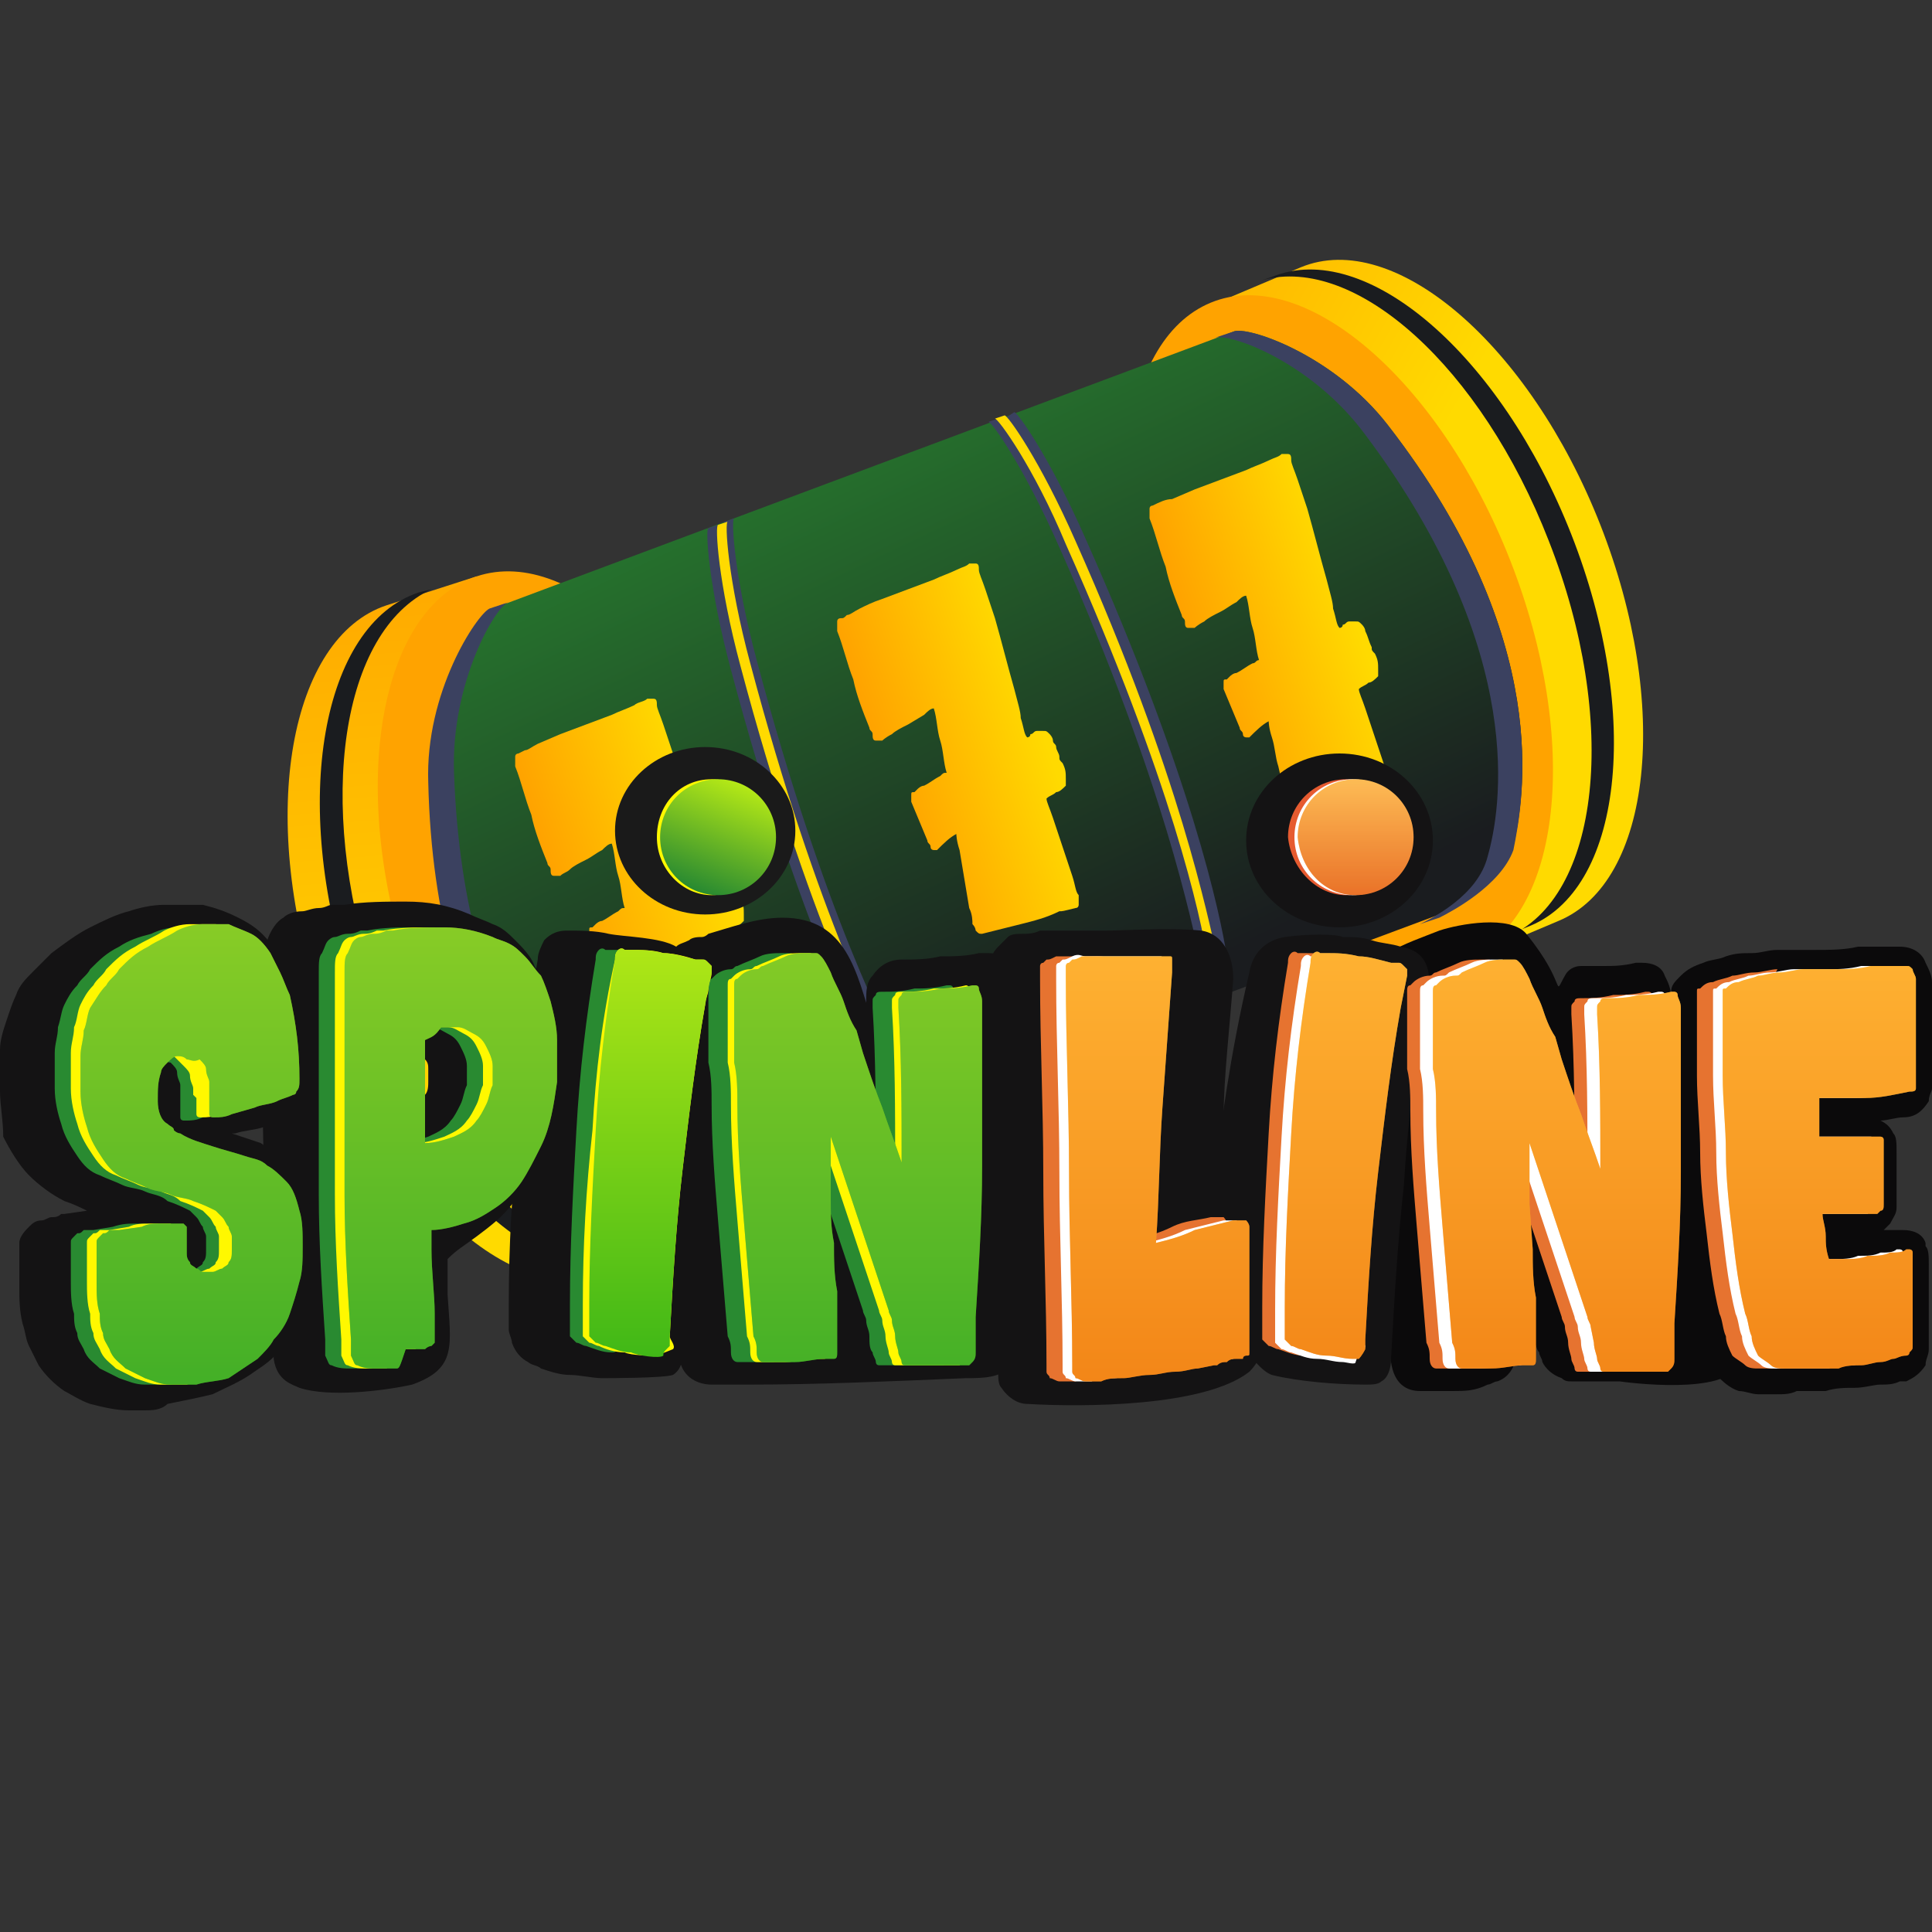 <?xml version="1.0" encoding="utf-8"?>
<!-- Generator: Adobe Illustrator 27.0.0, SVG Export Plug-In . SVG Version: 6.00 Build 0)  -->
<!DOCTYPE svg PUBLIC "-//W3C//DTD SVG 1.1//EN" "http://www.w3.org/Graphics/SVG/1.1/DTD/svg11.dtd">
<svg version="1.1" id="Layer_1" xmlns:x="http://ns.adobe.com/Extensibility/1.0/" xmlns:i="http://ns.adobe.com/AdobeIllustrator/10.0/" xmlns:graph="http://ns.adobe.com/Graphs/1.0/"
	 xmlns="http://www.w3.org/2000/svg" xmlns:xlink="http://www.w3.org/1999/xlink" x="0px" y="0px" width="60px" height="60px"
	 viewBox="0 0 60 60" style="enable-background:new 0 0 60 60;" xml:space="preserve">
<rect x="0" y="0" width="60" height="60" fill="#333333" stroke="none"/>
<style type="text/css">
	.st0{fill:url(#SVGID_1_);}
	.st1{fill:#1A1C1F;}
	.st2{fill:#FFA300;}
	.st3{fill:url(#SVGID_00000052818425938307885980000002280836647028312449_);}
	.st4{fill:url(#SVGID_00000005250622145073906060000005153873004663907502_);}
	.st5{fill:#3B4160;}
	.st6{fill:#FFDA00;}
	.st7{fill:url(#SVGID_00000085949151335496935640000011963645158890682788_);}
	.st8{fill:url(#SVGID_00000055672095204579412800000012013553168552034177_);}
	.st9{fill:url(#SVGID_00000161617798331958158630000008788505208756963471_);}
	.st10{fill:#0B0A0B;}
	.st11{fill:#141314;}
	.st12{fill:#E67330;}
	.st13{fill:#FFFFFF;}
	.st14{fill:url(#SVGID_00000128454871226515500340000015945057694072975498_);}
	.st15{fill:url(#SVGID_00000107590544063582719990000016611259483075929752_);}
	.st16{fill:url(#SVGID_00000133511178909336190080000011510536326508032421_);}
	.st17{fill:url(#SVGID_00000034080333975479757520000007013952647753724572_);}
	.st18{opacity:0.5;}
	.st19{fill:#FF8500;}
	.st20{fill:#E65B30;}
	.st21{fill:url(#SVGID_00000020398820602138994720000012592256541939471280_);}
	.st22{opacity:0.15;fill:#FF0000;enable-background:new    ;}
	.st23{fill:#298A31;}
	.st24{fill:#FFF800;}
	.st25{fill:url(#SVGID_00000005239537004849560930000014569157839603414168_);}
	.st26{fill:url(#SVGID_00000157289324360238463520000018235970289297295277_);}
	.st27{fill:url(#SVGID_00000140007282524621390130000008755584568860205243_);}
	.st28{fill:url(#SVGID_00000050640181645697594310000010656550996412475580_);}
	.st29{opacity:0.45;}
	.st30{fill:#4FA839;}
	.st31{fill:#1A1A1A;}
	.st32{fill:url(#SVGID_00000117638154049132572670000006500696114552145851_);}
</style>
<g>
	<g>
		
			<linearGradient id="SVGID_1_" gradientUnits="userSpaceOnUse" x1="14.281" y1="44.493" x2="15.826" y2="24.345" gradientTransform="matrix(1 0 0 -1 0 60)">
			<stop  offset="0" style="stop-color:#FFA300"/>
			<stop  offset="1" style="stop-color:#FFDA00"/>
		</linearGradient>
		<path class="st0" d="M20.8,27.4c-1.2-3.9-3.4-6.9-5.6-8.1l-0.4-1.4L12,18.8c-3,1-4,6.5-2.1,12.2c1.8,5.7,5.8,9.6,8.8,8.6l2.7-0.9
			l-0.4-1.4C22,35,22,31.3,20.8,27.4L20.8,27.4z"/>
		<path class="st1" d="M20.4,39c-3,1-6.9-2.8-8.8-8.6c-1.8-5.5-1-10.8,1.8-12.1L13,18.4c-3,1-4,6.5-2.1,12.2
			c1.8,5.7,5.8,9.6,8.8,8.6l2.7-0.9l0,0L20.4,39L20.4,39z"/>
		<path class="st2" d="M21.5,38.7c3-1,4-6.5,2.1-12.2s-5.8-9.6-8.8-8.6s-4,6.5-2.1,12.2C14.6,35.8,18.5,39.7,21.5,38.7z"/>
		
			<linearGradient id="SVGID_00000015347371338076456060000005862462599237179557_" gradientUnits="userSpaceOnUse" x1="30.834" y1="48.843" x2="42.368" y2="42.254" gradientTransform="matrix(1 0 0 -1 0 60)">
			<stop  offset="0" style="stop-color:#FFA300"/>
			<stop  offset="1" style="stop-color:#FFDA00"/>
		</linearGradient>
		<path style="fill:url(#SVGID_00000015347371338076456060000005862462599237179557_);" d="M39.1,20.6c-1.5-3.8-1.7-7.5-0.8-9.9
			l-0.5-1.3l2.6-1.1c2.9-1.2,7.1,2.4,9.3,8c2.2,5.6,1.6,11.1-1.3,12.3l-2.6,1.1l-0.5-1.3C42.9,27.2,40.6,24.4,39.1,20.6L39.1,20.6z"
			/>
		<path class="st1" d="M48.8,16.6c-2.2-5.6-6.4-9.2-9.3-8l-0.3,0.1c2.9-0.8,6.8,2.7,8.9,8.1c2.2,5.6,1.6,11.1-1.3,12.3l-2,0.8l0,0
			l2.6-1.1C50.4,27.7,51,22.2,48.8,16.6L48.8,16.6z"/>
		<path class="st2" d="M45.6,29.7c2.9-1.2,3.5-6.7,1.3-12.3c-2.2-5.6-6.4-9.2-9.3-8c-2.9,1.2-3.5,6.7-1.3,12.3
			C38.5,27.3,42.6,30.9,45.6,29.7z"/>
		
			<linearGradient id="SVGID_00000100355984224087682870000013928274619832346551_" gradientUnits="userSpaceOnUse" x1="22.941" y1="50.781" x2="33.6" y2="28.255" gradientTransform="matrix(1 0 0 -1 0 60)">
			<stop  offset="0" style="stop-color:#298A31"/>
			<stop  offset="1" style="stop-color:#1A1C1F"/>
		</linearGradient>
		<path style="fill:url(#SVGID_00000100355984224087682870000013928274619832346551_);" d="M43.1,13.2c-1.7-2.2-4.4-3.1-4.8-2.9
			l-23,8.6c-0.4,0.2-2,2.6-1.9,5.4c0.2,8.6,4.1,11.7,5.4,12.5c1,0.7,2.6,0.3,3.1,0.1l22.8-8.5c0.4-0.2,1.9-1,2.3-2.1
			C47.3,24.9,48.3,19.9,43.1,13.2L43.1,13.2z"/>
		<g>
			<path class="st5" d="M19.4,36.6c-1.2-0.9-5-4-5.3-12.6c-0.1-2.8,1.3-5.2,1.7-5.3l-0.6,0.2c-0.4,0.2-2,2.6-1.9,5.4
				c0.2,8.6,4.1,11.7,5.4,12.5c1,0.7,2.6,0.3,3.1,0.1l0.6-0.2C21.9,36.9,20.4,37.3,19.4,36.6L19.4,36.6z M43.1,13.2
				c-1.7-2.2-4.4-3.1-4.8-2.9l-0.6,0.2c0.4-0.2,3,0.7,4.7,3c5.1,6.8,4.2,11.7,3.8,13.1c-0.3,1.2-1.7,1.9-2.1,2.1l0.6-0.2
				c0.4-0.2,1.9-1,2.3-2.1C47.3,24.9,48.3,19.9,43.1,13.2L43.1,13.2z"/>
		</g>
		<g>
			<path class="st5" d="M27.7,33.5c-0.6-1.1-2.6-4.9-4.7-12.8c-0.7-2.6-0.8-4.4-0.7-4.4l-0.3,0.1c-0.1,0,0,1.8,0.7,4.4
				c2.1,7.9,4.1,11.7,4.7,12.8c0.5,0.9,0.9,1,1,0.9l0.3-0.1C28.6,34.4,28.2,34.4,27.7,33.5L27.7,33.5z M37.6,29.8
				c-0.2-1.3-1.1-5.5-4.4-12.9C32.2,14.4,31.1,13,31,13l-0.3,0.1c0.1,0,1.1,1.4,2.2,3.9c3.3,7.4,4.1,11.7,4.4,12.9
				c0.2,1-0.1,1.3-0.2,1.4l0.3-0.1C37.5,31.1,37.8,30.8,37.6,29.8z"/>
			<path class="st5" d="M28.2,33.3c-0.6-1.1-2.6-4.9-4.7-12.8c-0.7-2.6-0.8-4.4-0.7-4.4l-0.3,0.1c-0.1,0,0,1.8,0.7,4.4
				c2.1,7.9,4.1,11.7,4.7,12.8c0.5,0.9,0.9,1,1,0.9l0.3-0.1C29.1,34.3,28.7,34.2,28.2,33.3L28.2,33.3z M33.7,16.7
				c-1.1-2.5-2.1-3.9-2.2-3.9L31.2,13c0.1,0,1.1,1.4,2.2,3.9c3.3,7.4,4.1,11.7,4.4,12.9c0.2,1-0.1,1.3-0.2,1.4l0.3-0.1
				c0.1,0,0.4-0.4,0.2-1.4C37.9,28.4,37,24.1,33.7,16.7C33.7,16.7,33.7,16.7,33.7,16.7z"/>
		</g>
		<path class="st6" d="M28,33.4c-0.6-1.1-2.6-4.9-4.7-12.8c-0.7-2.6-0.8-4.4-0.7-4.4l-0.3,0.1c-0.1,0,0,1.8,0.7,4.4
			c2.1,7.9,4.1,11.7,4.7,12.8c0.5,0.9,0.9,1,1,0.9l0.3-0.1C28.9,34.4,28.4,34.3,28,33.4L28,33.4L28,33.4z M37.5,29.8
			c-0.2-1.3-1.1-5.5-4.4-12.9C32.1,14.5,31,13,30.9,13l0.3-0.1c0.1,0,1.1,1.4,2.2,3.9c3.3,7.4,4.1,11.7,4.4,12.9
			c0.2,1-0.1,1.3-0.2,1.4l-0.3,0.1C37.4,31.2,37.7,30.8,37.5,29.8z"/>
		
			<linearGradient id="SVGID_00000088133355765910874920000008064212044423859096_" gradientUnits="userSpaceOnUse" x1="17.664" y1="31.473" x2="22.374" y2="33.104" gradientTransform="matrix(1 0 0 -1 0 60)">
			<stop  offset="0" style="stop-color:#FFA300"/>
			<stop  offset="1" style="stop-color:#FFDA00"/>
		</linearGradient>
		<path style="fill:url(#SVGID_00000088133355765910874920000008064212044423859096_);" d="M23,32.5c-0.4,0.2-0.8,0.3-1.2,0.4
			c-0.4,0.1-0.8,0.2-1.2,0.3c-0.1,0-0.1,0-0.2-0.1c0,0,0-0.1-0.1-0.2c0-0.1,0-0.3-0.1-0.5l-0.2-0.9l-0.2-0.9
			c-0.1-0.3-0.1-0.5-0.1-0.5c-0.2,0.1-0.4,0.3-0.6,0.5c0,0,0,0-0.1,0c0,0-0.1,0-0.1-0.1c0-0.1-0.1-0.1-0.1-0.2l-0.5-1.2
			c0-0.1,0-0.1,0-0.2c0-0.1,0-0.1,0.1-0.1c0,0,0.1-0.1,0.1-0.1c0,0,0.1-0.1,0.2-0.1c0.2-0.1,0.3-0.2,0.5-0.3
			c0.1-0.1,0.1-0.1,0.2-0.1c-0.1-0.3-0.1-0.7-0.2-1c-0.1-0.3-0.1-0.7-0.2-1c-0.1,0-0.2,0.1-0.3,0.2c-0.2,0.1-0.3,0.2-0.5,0.3
			c-0.2,0.1-0.4,0.2-0.5,0.3c-0.1,0.1-0.2,0.1-0.3,0.2l-0.1,0c0,0-0.1,0-0.1,0c-0.1,0-0.1-0.1-0.1-0.2c0-0.1-0.1-0.1-0.1-0.2
			c-0.2-0.5-0.4-1-0.5-1.5c-0.2-0.5-0.3-1-0.5-1.5c0-0.1,0-0.2,0-0.3c0-0.1,0.1-0.1,0.1-0.1l0.2-0.1c0.1,0,0.2-0.1,0.4-0.2l0.7-0.3
			l0.8-0.3l0.8-0.3c0.2-0.1,0.5-0.2,0.7-0.3c0.1-0.1,0.3-0.1,0.4-0.2c0.1,0,0.1,0,0.2,0c0.1,0,0.1,0.1,0.1,0.2
			c0,0.1,0.1,0.3,0.2,0.6c0.1,0.3,0.2,0.6,0.3,0.9c0.2,0.7,0.4,1.5,0.6,2.2c0.1,0.4,0.2,0.7,0.2,0.9c0.1,0.3,0.1,0.5,0.2,0.6
			c0,0,0.1,0,0.1-0.1c0.1,0,0.1-0.1,0.2-0.1c0.1,0,0.1,0,0.2,0c0.1,0,0.1,0,0.2,0.1c0,0,0.1,0.1,0.1,0.2c0.1,0.2,0.1,0.3,0.2,0.5
			c0,0.1,0,0.1,0.1,0.2c0.1,0.2,0.1,0.3,0.1,0.5l0,0.1c0,0,0,0.1,0,0.1c-0.1,0.1-0.2,0.2-0.3,0.2l-0.3,0.2c0,0.1,0.1,0.3,0.2,0.6
			c0.1,0.3,0.2,0.6,0.3,0.9l0.3,0.9c0.1,0.3,0.1,0.5,0.2,0.6c0,0.1,0,0.1,0,0.2c0,0,0,0.1,0,0.1c0,0,0,0.1-0.1,0.1
			C23,32.5,23,32.5,23,32.5L23,32.5z"/>
		
			<linearGradient id="SVGID_00000111908134150126136510000000282140098568919960_" gradientUnits="userSpaceOnUse" x1="27.632" y1="35.724" x2="32.342" y2="37.355" gradientTransform="matrix(1 0 0 -1 0 60)">
			<stop  offset="0" style="stop-color:#FFA300"/>
			<stop  offset="1" style="stop-color:#FFDA00"/>
		</linearGradient>
		<path style="fill:url(#SVGID_00000111908134150126136510000000282140098568919960_);" d="M32.9,28.3c-0.4,0.2-0.8,0.3-1.2,0.4
			c-0.4,0.1-0.8,0.2-1.2,0.3c-0.1,0-0.1,0-0.2-0.1c0,0,0-0.1-0.1-0.2c0-0.1,0-0.3-0.1-0.5c-0.1-0.6-0.2-1.2-0.3-1.8
			c-0.1-0.3-0.1-0.5-0.1-0.5c-0.2,0.1-0.4,0.3-0.6,0.5c0,0,0,0-0.1,0c0,0-0.1,0-0.1-0.1c0-0.1-0.1-0.1-0.1-0.2l-0.5-1.2
			c0-0.1,0-0.1,0-0.2c0-0.1,0-0.1,0.1-0.1c0,0,0.1-0.1,0.1-0.1c0,0,0.1-0.1,0.2-0.1c0.2-0.1,0.3-0.2,0.5-0.3
			c0.1-0.1,0.1-0.1,0.2-0.1c-0.1-0.3-0.1-0.7-0.2-1c-0.1-0.3-0.1-0.7-0.2-1c-0.1,0-0.2,0.1-0.3,0.2l-0.5,0.3
			c-0.2,0.1-0.4,0.2-0.5,0.3c-0.2,0.1-0.3,0.2-0.3,0.2l-0.1,0c0,0-0.1,0-0.1,0c-0.1,0-0.1-0.1-0.1-0.2c0-0.1-0.1-0.1-0.1-0.2
			c-0.2-0.5-0.4-1-0.5-1.5c-0.2-0.5-0.3-1-0.5-1.5c0-0.1,0-0.2,0-0.3c0-0.1,0.1-0.1,0.1-0.1c0.1,0,0.1,0,0.2-0.1
			c0.1,0,0.2-0.1,0.4-0.2c0.2-0.1,0.4-0.2,0.7-0.3l0.8-0.3L29,18c0.2-0.1,0.5-0.2,0.7-0.3c0.2-0.1,0.3-0.1,0.4-0.2
			c0.1,0,0.1,0,0.2,0c0.1,0,0.1,0.1,0.1,0.2c0,0.1,0.1,0.3,0.2,0.6c0.1,0.3,0.2,0.6,0.3,0.9c0.2,0.7,0.4,1.5,0.6,2.2
			c0.1,0.4,0.2,0.7,0.2,0.9c0.1,0.3,0.1,0.5,0.2,0.6c0,0,0.1,0,0.1-0.1c0.1,0,0.1-0.1,0.2-0.1c0.1,0,0.1,0,0.2,0
			c0.1,0,0.1,0,0.2,0.1c0,0,0.1,0.1,0.1,0.2c0,0.1,0.1,0.1,0.1,0.2c0,0.1,0.1,0.2,0.1,0.3c0,0.1,0,0.1,0.1,0.2
			c0.1,0.2,0.1,0.3,0.1,0.5l0,0.1c0,0,0,0.1,0,0.1c-0.1,0.1-0.2,0.2-0.3,0.2c-0.1,0.1-0.2,0.1-0.3,0.2c0,0.1,0.1,0.3,0.2,0.6
			c0.1,0.3,0.2,0.6,0.3,0.9l0.3,0.9c0.1,0.3,0.1,0.5,0.2,0.6c0,0.1,0,0.1,0,0.2c0,0,0,0.1,0,0.1c0,0,0,0.1-0.1,0.1
			C33,28.3,33,28.3,32.9,28.3C32.9,28.3,32.9,28.3,32.9,28.3z"/>
		
			<linearGradient id="SVGID_00000108993553491635641670000015274697522671185562_" gradientUnits="userSpaceOnUse" x1="37.358" y1="39.191" x2="42.066" y2="40.821" gradientTransform="matrix(1 0 0 -1 0 60)">
			<stop  offset="0" style="stop-color:#FFA300"/>
			<stop  offset="1" style="stop-color:#FFDA00"/>
		</linearGradient>
		<path style="fill:url(#SVGID_00000108993553491635641670000015274697522671185562_);" d="M42.7,24.8c-0.4,0.2-0.8,0.3-1.2,0.4
			c-0.4,0.1-0.8,0.2-1.2,0.3c-0.1,0-0.1,0-0.2-0.1c0,0,0-0.1-0.1-0.2c0-0.1,0-0.3-0.1-0.5l-0.2-0.9c-0.1-0.3-0.1-0.6-0.2-0.9
			c-0.1-0.3-0.1-0.5-0.1-0.5c-0.2,0.1-0.4,0.3-0.6,0.5c0,0,0,0-0.1,0c0,0-0.1,0-0.1-0.1c0-0.1-0.1-0.1-0.1-0.2l-0.5-1.2
			c0,0,0-0.1,0-0.2c0-0.1,0-0.1,0.1-0.1c0,0,0.1-0.1,0.1-0.1c0,0,0.1-0.1,0.2-0.1c0.2-0.1,0.3-0.2,0.5-0.3c0.1,0,0.1-0.1,0.2-0.1
			c-0.1-0.3-0.1-0.7-0.2-1c-0.1-0.3-0.1-0.7-0.2-1c-0.1,0-0.2,0.1-0.3,0.2c-0.2,0.1-0.3,0.2-0.5,0.3c-0.2,0.1-0.4,0.2-0.5,0.3
			c-0.2,0.1-0.3,0.2-0.3,0.2l-0.1,0c0,0-0.1,0-0.1,0c-0.1,0-0.1-0.1-0.1-0.2c0-0.1-0.1-0.1-0.1-0.2c-0.2-0.5-0.4-1-0.5-1.5
			c-0.2-0.5-0.3-1-0.5-1.5c0-0.1,0-0.2,0-0.3c0-0.1,0.1-0.1,0.1-0.1c0.2-0.1,0.4-0.2,0.6-0.2l0.7-0.3l0.8-0.3l0.8-0.3
			c0.2-0.1,0.5-0.2,0.7-0.3c0.2-0.1,0.3-0.1,0.4-0.2c0.1,0,0.1,0,0.2,0c0.1,0,0.1,0.1,0.1,0.2c0,0.1,0.1,0.3,0.2,0.6
			c0.1,0.3,0.2,0.6,0.3,0.9c0.2,0.7,0.4,1.5,0.6,2.2c0.1,0.4,0.2,0.7,0.2,0.9c0.1,0.3,0.1,0.5,0.2,0.6c0,0,0.1,0,0.1-0.1
			c0.1,0,0.1-0.1,0.2-0.1c0.1,0,0.1,0,0.2,0c0.1,0,0.1,0,0.2,0.1c0,0,0.1,0.1,0.1,0.2c0.1,0.2,0.1,0.3,0.2,0.5c0,0.1,0,0.1,0.1,0.2
			c0.1,0.2,0.1,0.3,0.1,0.5c0,0,0,0.1,0,0.1c0,0,0,0.1,0,0.1c-0.1,0.1-0.2,0.2-0.3,0.2c-0.1,0.1-0.2,0.1-0.3,0.2
			c0,0.1,0.1,0.3,0.2,0.6c0.1,0.3,0.2,0.6,0.3,0.9l0.3,0.9c0.1,0.3,0.1,0.5,0.2,0.6c0,0.1,0,0.1,0,0.2c0,0,0,0.1,0,0.1
			c0,0,0,0.1-0.1,0.1C42.7,24.8,42.7,24.8,42.7,24.8C42.7,24.8,42.7,24.8,42.7,24.8z"/>
	</g>
	<g>
		<path class="st10" d="M45.1,43.2c-0.3,0-0.7,0-1,0c-0.4,0-0.8-0.2-0.9-0.9c0-0.2-0.1-0.4-0.1-0.6c-0.1-1.2-0.2-2.5-0.3-3.7
			c-0.1-1.2-0.2-2.5-0.2-3.7c-0.1-1.1-0.1-2.3-0.1-3.4c0-0.3,0-0.7,0.3-1c0.1-0.1,0.2-0.2,0.3-0.3c0.5-0.3,1.1-0.5,1.6-0.7
			c0.6-0.2,2.2-0.5,2.7,0.1c1.3,1.6,0.8,2,1.2,1.3c0.1-0.2,0.3-0.3,0.5-0.3c0.2,0,0.4,0,0.7,0c0.3,0,0.6,0,1-0.1c0,0,0,0,0.1,0H51
			c0.3,0,0.6,0.1,0.7,0.4c0.1,0.2,0.2,0.4,0.2,0.7c0,0.1,0,0.3,0,0.4c0,1.6,0,3.2,0,4.7c0,1.7,2.1,3.4,2.1,5c0,0.3,0,0.8,0,1.1
			c0,1.1-3,0.8-3.7,0.7c-0.5,0-1,0-1.5,0c-0.1,0-0.2,0-0.3-0.1c-0.3-0.1-0.5-0.3-0.6-0.5c0-0.1-0.1-0.2-0.1-0.3
			c-0.1-0.1-0.1-0.3-0.2-0.5c0-0.1-0.1-0.3-0.1-0.4c0-0.1-0.1-0.3-0.1-0.3c-0.1-0.3-0.2-0.5-0.3-0.8c0,0.5,0,0.8,0,1.2
			c0,0.3,0,0.6,0,0.7c0,0.6-0.3,0.9-0.6,1c-0.1,0-0.2,0.1-0.3,0.1C45.8,43.2,45.5,43.2,45.1,43.2L45.1,43.2L45.1,43.2z"/>
		<path class="st11" d="M42.4,43c-0.9,0-2.1-0.1-2.9-0.3c-0.3-0.1-0.7-0.6-0.8-0.8c-0.1-0.3-1.7-0.8-1.6-1.1
			c0.5-1.5,0.5-5.5,1.7-10.6c0.1-0.6,0.5-1,1.1-1.1c0.7-0.1,1.6-0.1,1.8,0c0.3,0,0.6,0,0.9,0.1c0.3,0.1,0.6,0.1,0.9,0.2
			c1.2,0.2,0.9,1.4,0.7,2.3c-0.3,1.7-0.5,3.4-0.6,5.1c-0.2,1.8-0.3,3.6-0.4,5.4c0,0.3-0.1,0.6-0.3,0.7C42.8,43,42.6,43,42.4,43z"/>
		<path class="st11" d="M31.9,43.6c-0.3,0-0.6-0.2-0.8-0.5C31,43,31,42.8,31,42.6c0-0.1,0-0.2,0-0.3c0-2-0.1-4-0.1-6
			c0-2-0.1-4-0.1-6v0c0-0.1,0-0.2,0-0.2c0-0.1,0-0.2,0-0.3c0-0.2,0.1-0.3,0.3-0.5c0.1-0.1,0.1-0.1,0.2-0.2c0.1-0.1,0.3-0.1,0.5-0.1
			c0.1,0,0.3,0,0.5-0.1c0.1,0,0.3,0,0.4,0c0.2,0,0.3,0,0.3,0c0,0,0.1,0,0.3,0c0.2,0,0.4,0,0.6,0c0.2,0,0.3,0,0.5,0
			c0.5,0,1.9-0.1,2.9,0c0.7,0.1,1,0.8,1,1.5c-0.1,1.4-0.3,3.1-0.3,4.3c0,1.1,0.3,1.9,0.5,2.7c0.3,0.2-0.6,0.5-0.5,0.8
			c0.1,1.1,1.2,2.2,1.2,3.4c0,0.4-0.1,0.7-0.4,1C37.4,43.7,33.6,43.7,31.9,43.6z"/>
		<path class="st10" d="M55.2,43.3c-0.2,0-0.4,0-0.6,0c-0.2,0-0.4-0.1-0.6-0.1c-0.3-0.1-0.5-0.3-0.7-0.5c0,0,0,0,0,0
			c-0.2-0.2-0.3-0.5-0.4-0.8c-0.1-0.2-0.1-0.5-0.2-0.7c-0.2-0.8-0.3-1.7-0.5-2.6c-0.1-0.9-0.2-1.7-0.2-2.6c0-0.8-0.1-1.6-0.1-2.5
			c0-0.5,0-1,0-1.5c0-0.5,0-0.8,0-1l0,0c0-0.1,0-0.2,0-0.2c0-0.2,0.1-0.3,0.3-0.5c0.2-0.2,0.4-0.3,0.7-0.4c0.2-0.1,0.5-0.1,0.7-0.2
			c0.3-0.1,0.5-0.1,0.8-0.1c0.3,0,0.5-0.1,0.8-0.1c0.2,0,0.5,0,0.7,0c0.2,0,0.3,0,0.5,0c0.4,0,0.9,0,1.3-0.1l1.3,0h0
			c0.4,0,0.7,0.2,0.8,0.5c0.1,0.2,0.2,0.4,0.2,0.6c0,0.5,0,1,0,1.5c0,0.5,0,1,0,1.5c0,0.1,0,0.2,0,0.3c0,0.1-0.1,0.2-0.1,0.4
			c-0.2,0.3-0.4,0.5-0.8,0.5c-0.2,0-0.5,0.1-0.7,0.1c0.2,0.1,0.3,0.2,0.4,0.4l0,0c0.1,0.1,0.1,0.3,0.1,0.6v1c0,0.1,0,0.3,0,0.4
			c0,0.1,0,0.2,0,0.2c0,0,0,0.1,0,0.1c0,0.2-0.1,0.3-0.2,0.5c-0.1,0.1-0.1,0.1-0.2,0.2c0.1,0,0.2,0,0.3,0c0.1,0,0.2,0,0.3,0
			c0.3,0,0.6,0.1,0.7,0.4c0,0,0,0,0,0.1c0.1,0.1,0.1,0.3,0.1,0.6V39c0,0,0,0.2,0,0.5l0,0.8l0,0.8c0,0.2,0,0.4,0,0.5
			c0,0.1,0,0.2,0,0.3c0,0.2-0.1,0.3-0.1,0.5l0,0c-0.2,0.3-0.4,0.4-0.6,0.5c-0.1,0-0.1,0-0.2,0C58.8,43,58.6,43,58.4,43
			c-0.2,0-0.5,0.1-0.8,0.1c-0.3,0-0.6,0-0.9,0.1c-0.3,0-0.6,0-0.9,0C55.6,43.3,55.4,43.3,55.2,43.3L55.2,43.3L55.2,43.3z"/>
		<path class="st12" d="M36.9,42.4c-0.1,0-0.2,0-0.5,0.1l-0.7,0.1c-0.3,0-0.5,0.1-0.8,0.1c-0.3,0-0.6,0.1-0.8,0.1
			c-0.3,0-0.5,0-0.7,0.1c-0.2,0-0.4,0-0.5,0c-0.1,0-0.2-0.1-0.3-0.1c0-0.1-0.1-0.1-0.1-0.2c0-0.1,0-0.1,0-0.2c0-2-0.1-4-0.1-6
			c0-2-0.1-4-0.1-6c0-0.1,0-0.1,0-0.2c0-0.1,0-0.1,0-0.2c0,0,0-0.1,0.1-0.1c0,0,0,0,0.1-0.1c0.1,0,0.1,0,0.3-0.1c0.1,0,0.3,0,0.4,0
			c0.2,0,0.3,0,0.4,0c0.1,0,0.2,0,0.3,0c2.1-0.1-0.3,2.1,0.4,4.8c-0.1,1.4,0.9,2.6,0.9,4c0.4-0.1,0.8-0.2,1.2-0.4s0.8-0.2,1.2-0.3
			c0,0,0.1,0,0.2,0c0.1,0,0.1,0,0.2,0c0,0,0.1,0.1,0.1,0.2c0,0.1,0,0.2,0,0.3c0,0.5,0,1,0,1.6l0,1.6c0,0.1,0,0.2,0,0.2
			c0,0.1,0,0.1,0,0.2c0,0.1,0,0.1-0.1,0.1c0,0-0.1,0-0.1,0.1c0,0-0.1,0-0.2,0c-0.1,0-0.2,0-0.3,0.1c-0.1,0-0.2,0-0.3,0.1
			C37.1,42.4,37,42.4,36.9,42.4L36.9,42.4L36.9,42.4z M40.5,42.1c-0.3,0-0.5-0.1-0.8-0.2c-0.1,0-0.2-0.1-0.3-0.1
			c-0.1-0.1-0.2-0.2-0.2-0.2c0-0.1,0-0.1,0-0.2c0-0.1,0-0.2,0-0.3c0-0.1,0-0.2,0-0.3c0-0.1,0-0.1,0-0.2c0-1.8,0.1-3.6,0.2-5.4
			c0.1-1.8,0.3-3.5,0.6-5.3c0-0.1,0-0.2,0.1-0.3c0,0,0.1-0.1,0.2,0c0.1,0,0.2,0,0.2,0c0.3,0,0.6,0,1,0.1
			C39.3,35.6,41.4,42.2,40.5,42.1z M46.5,42.4c-0.3,0-0.6,0.1-0.9,0.1c-0.3,0-0.6,0-1,0c-0.1,0-0.2-0.1-0.2-0.3c0-0.2,0-0.3-0.1-0.5
			c-0.1-1.2-0.2-2.4-0.3-3.6c-0.1-1.2-0.2-2.4-0.2-3.6c0-0.4,0-0.9-0.1-1.3c0-0.4,0-0.9,0-1.3v-0.3c0-0.1,0-0.2,0-0.4
			c0-0.1,0-0.2,0-0.4c0-0.1,0-0.2,0.1-0.2c0,0,0.1-0.1,0.1-0.1c0.1-0.1,0.3-0.2,0.5-0.2c0.1,0,0.1-0.1,0.2-0.1
			c0.2-0.1,0.5-0.2,0.7-0.3c0.2-0.1,0.5-0.1,0.7-0.1c0.1,0,0.1,0,0.2,0c0.1,0,0.1,0,0.2,0.1c0.1,0.1,0.2,0.3,0.3,0.5
			c0.1,0.3,0.3,0.6,0.4,0.9c0.1,0.3,0.2,0.6,0.4,0.9l0.2,0.7c0.2,0.6,0.4,1.2,0.6,1.7c0.2,0.6,0.4,1.1,0.6,1.7c0-1.6,0-3.2-0.1-4.8
			c0-0.1,0-0.1,0-0.2c0-0.1,0-0.1,0.1-0.2c0-0.1,0.1-0.1,0.2-0.1c0.3,0,0.6,0,1-0.1c0.3,0,0.6,0,1-0.1h0.1c0,0,0.1,0,0.1,0.1
			c0,0.1,0.1,0.2,0.1,0.4s0,0.3,0,0.4c0,1.6,0,3.1,0,4.7c0,1.6-0.1,3.1-0.2,4.7c0,0.1,0,0.2,0,0.3c0,0.1,0,0.3,0,0.4l0,0.4
			c0,0.1,0,0.2-0.1,0.3c0,0,0,0-0.1,0.1c0,0,0,0-0.1,0c-0.1,0-0.2,0-0.3,0c-0.2,0-0.4,0-0.5,0c-0.2,0-0.4,0-0.6,0
			c-0.2,0-0.3,0-0.3,0c0,0-0.1,0-0.2,0c-0.1,0-0.1-0.1-0.1-0.1c0-0.1-0.1-0.2-0.1-0.3c0-0.1-0.1-0.3-0.1-0.5c0-0.2-0.1-0.3-0.1-0.5
			c0-0.1-0.1-0.2-0.1-0.3c-0.3-0.9-0.6-1.8-0.9-2.7c-0.3-0.9-0.6-1.8-0.9-2.7c0,0.1,0,0.4,0,0.7c0,0.3,0,0.8,0,1.2
			c0,0.5,0,0.9,0.1,1.4c0,0.5,0,1,0.1,1.5c0,0.5,0,0.9,0,1.2c0,0.3,0,0.6,0,0.7c0,0.1,0,0.2-0.1,0.2C46.6,42.4,46.6,42.4,46.5,42.4
			L46.5,42.4L46.5,42.4z M55.6,42.5c-0.2,0-0.4,0-0.6,0c-0.2,0-0.3,0-0.4,0c-0.1,0-0.3,0-0.4-0.1c-0.1-0.1-0.3-0.2-0.4-0.3
			c-0.1-0.2-0.2-0.4-0.2-0.6c-0.1-0.2-0.1-0.5-0.2-0.7c-0.2-0.8-0.3-1.6-0.4-2.5c-0.1-0.8-0.2-1.7-0.2-2.5c0-0.8-0.1-1.6-0.1-2.4
			c0-0.5,0-1,0-1.5c0-0.5,0-0.8,0-0.9c0-0.1,0-0.1,0-0.2c0-0.1,0-0.1,0.1-0.1c0.1-0.1,0.2-0.2,0.4-0.2c0.2-0.1,0.4-0.1,0.6-0.2
			c0.2,0,0.4-0.1,0.7-0.1c0.2,0,0.5-0.1,0.7-0.1C51.8,36.4,58.2,41.7,55.6,42.5z"/>
		<path class="st13" d="M37.4,42.4l-0.5,0.1c-0.2,0-0.4,0.1-0.7,0.1c-0.3,0-0.5,0.1-0.8,0.1c-0.3,0-0.6,0.1-0.8,0.1
			c-0.3,0-0.5,0-0.7,0.1c-0.2,0-0.4,0-0.5,0c-0.1,0-0.2-0.1-0.3-0.1c0-0.1-0.1-0.1-0.1-0.2c0-0.1,0-0.1,0-0.2c0-2-0.1-4-0.1-6
			c0-2-0.1-4-0.1-6c0-0.1,0-0.1,0-0.2c0-0.1,0-0.1,0-0.2c0,0,0-0.1,0.1-0.1c0,0,0,0,0.1-0.1c0.1,0,0.1,0,0.3-0.1s0.3,0,0.4,0
			c0.2,0,0.3,0,0.4,0c0.1,0,0.2,0,0.3,0c0.1,0,0.2,0,0.3,0c0.2,0,0.3,0,0.5,0c0.2,0,0.3,0,0.5,0c0.2,0,0.3,0,0.3,0
			c0.1,0,0.1,0,0.1,0.1c0,0,0,0.1,0,0.2c0,0.1,0,0.2,0,0.2c-0.1,1.4-0.2,2.8-0.3,4.2c-0.1,1.4-0.1,2.8-0.2,4.2
			c0.4-0.1,0.8-0.2,1.2-0.4c0.4-0.1,0.8-0.2,1.2-0.3c0,0,0.1,0,0.2,0c0.1,0,0.1,0,0.2,0c0,0,0.1,0.1,0.1,0.2c0,0.1,0,0.2,0,0.3
			c0,0.5,0,1,0,1.6l0,1.6c0,0.1,0,0.2,0,0.2c0,0.1,0,0.1,0,0.2c0,0.1,0,0.1-0.1,0.1c0,0-0.1,0-0.1,0.1c0,0-0.1,0-0.2,0
			c-0.1,0-0.2,0-0.3,0.1c-0.1,0-0.2,0-0.3,0.1C37.5,42.4,37.4,42.4,37.4,42.4L37.4,42.4L37.4,42.4z M42.1,42.3c0,0.1-0.3,0-0.4,0
			c-0.3,0-0.5-0.1-0.8-0.1c-0.3,0-0.5-0.1-0.8-0.2c-0.1,0-0.2-0.1-0.3-0.1c-0.1-0.1-0.2-0.2-0.2-0.2c0-0.1,0-0.1,0-0.2
			c0-0.1,0-0.2,0-0.3c0-0.1,0-0.2,0-0.3c0-0.1,0-0.1,0-0.2c0-1.8,0.1-3.6,0.2-5.4c0.1-1.8,0.3-3.5,0.6-5.3c0-0.1,0-0.2,0.1-0.3
			c0,0,0.1-0.1,0.2,0c0.1,0,0.2,0,0.2,0c0.3,0,0.6,0,1,0.1c0.3,0,0.6,0.1,1,0.2c0.1,0,0.1,0,0.2,0c0.1,0,0.1,0,0.2,0.1
			c0,0,0.1,0.1,0.1,0.1c0,0.1,0,0.1,0,0.2l-0.1,0.5l-0.1,0.5c-0.3,1.7-0.5,3.4-0.7,5.1c-0.2,1.7-0.3,3.4-0.4,5.2
			c0,0.1,0.3,0,0.3,0.1c0,0.1-0.1,0.2-0.2,0.2L42.1,42.3L42.1,42.3z M46.9,42.4c-0.3,0-0.6,0.1-0.9,0.1c-0.3,0-0.6,0-1,0
			c-0.1,0-0.2-0.1-0.2-0.3c0-0.2,0-0.3-0.1-0.5c-0.1-1.2-0.2-2.4-0.3-3.6c-0.1-1.2-0.2-2.4-0.2-3.6c0-0.4,0-0.9-0.1-1.3
			c0-0.4,0-0.9,0-1.3v-0.3c0-0.1,0-0.2,0-0.4c0-0.1,0-0.2,0-0.4c0-0.1,0-0.2,0.1-0.2c0,0,0.1-0.1,0.1-0.1c0.1-0.1,0.3-0.2,0.5-0.2
			c0.1,0,0.1,0,0.2-0.1c0.2-0.1,0.5-0.2,0.7-0.3c0.2-0.1,0.5-0.1,0.7-0.1c0.1,0,0.1,0,0.2,0c0.1,0,0.1,0,0.2,0.1
			c0.1,0.1,0.2,0.3,0.3,0.5c0.1,0.3,0.3,0.6,0.4,0.9c0.1,0.3,0.2,0.6,0.4,0.9l0.2,0.7c0.2,0.6,0.4,1.2,0.6,1.7
			c0.2,0.6,0.4,1.1,0.6,1.7c0-1.6,0-3.2-0.1-4.8c0-0.1,0-0.1,0-0.2c0-0.1,0-0.1,0.1-0.2c0-0.1,0.1-0.1,0.2-0.1c0.3,0,0.6,0,1-0.1
			c0.3,0,0.6,0,1-0.1h0.1c0,0,0.1,0,0.1,0.1c0,0.1,0.1,0.2,0.1,0.4s0,0.3,0,0.4c0,1.6,0,3.1,0,4.7c0,1.5-0.1,3.1-0.2,4.7
			c0,0.1,0,0.2,0,0.3c0,0.1,0,0.3,0,0.4l0,0.4c0,0.1,0,0.2-0.1,0.3c0,0,0,0-0.1,0.1c0,0,0,0-0.1,0c-0.1,0-0.2,0-0.3,0l-0.5,0
			c-0.2,0-0.4,0-0.6,0s-0.3,0-0.3,0c-0.1,0-0.1,0-0.2,0c-0.1,0-0.1-0.1-0.1-0.1c0-0.1-0.1-0.2-0.1-0.3c0-0.1-0.1-0.3-0.1-0.5
			c0-0.2-0.1-0.3-0.1-0.5c0-0.1-0.1-0.2-0.1-0.3c-0.3-0.9-0.6-1.8-0.9-2.7c-0.3-0.9-0.6-1.8-0.9-2.7c0,0.1,0,0.4,0,0.7
			c0,0.3,0,0.8,0,1.2c0,0.5,0,0.9,0.1,1.4c0,0.5,0,1,0.1,1.5c0,0.5,0,0.9,0,1.2c0,0.3,0,0.6,0,0.7c0,0.1,0,0.2-0.1,0.2
			C47.1,42.4,47,42.4,46.9,42.4L46.9,42.4L46.9,42.4z M58.5,42.2c-0.1,0-0.2,0.1-0.4,0.1c-0.2,0-0.4,0.1-0.6,0.1
			c-0.2,0-0.5,0-0.7,0.1c-0.3,0-0.5,0-0.7,0c-0.2,0-0.4,0-0.6,0c-0.2,0-0.3,0-0.4,0c-0.1,0-0.3,0-0.4-0.1c-0.1-0.1-0.3-0.2-0.4-0.3
			c-0.1-0.2-0.2-0.4-0.2-0.6c-0.1-0.2-0.1-0.5-0.2-0.7c-0.2-0.8-0.3-1.6-0.4-2.5c-0.1-0.8-0.2-1.7-0.2-2.5c0-0.8-0.1-1.6-0.1-2.4
			c0-0.5,0-1,0-1.5c0-0.5,0-0.8,0-0.9c0-0.1,0-0.1,0-0.2c0-0.1,0-0.1,0.1-0.1c0.1-0.1,0.2-0.2,0.4-0.2c0.2-0.1,0.4-0.1,0.6-0.2
			c0.2,0,0.4-0.1,0.7-0.1c0.2,0,0.5-0.1,0.7-0.1c0.2,0,0.4,0,0.6,0c0.2,0,0.3,0,0.4,0c0.4,0,0.7,0,1.1-0.1l1.1,0
			c0.1,0,0.1,0,0.2,0.1c0,0.1,0.1,0.2,0.1,0.3c0,0.5,0,1,0,1.5c0,0.5,0,1,0,1.5c0,0.1,0,0.1,0,0.2c0,0.1,0,0.1,0,0.2
			c0,0.1-0.1,0.1-0.2,0.1c-0.5,0.1-0.9,0.2-1.4,0.2c-0.5,0-0.9,0-1.4,0c0,0.4,0,0.8,0,1.2c0.3,0,0.6,0,0.9,0c0.3,0,0.6,0,0.9,0
			c0,0,0.1,0,0.1,0c0,0,0.1,0,0.1,0.1c0,0.1,0,0.2,0,0.4v1c0,0.1,0,0.2,0,0.4c0,0.1,0,0.2,0,0.2c0,0.1,0,0.2-0.1,0.2
			c0,0-0.1,0.1-0.1,0.1h-0.4c-0.2,0-0.3,0-0.5,0c-0.2,0-0.3,0-0.5,0c-0.1,0-0.2,0-0.3,0c0,0.2,0.1,0.4,0.1,0.7c0,0.2,0,0.4,0.1,0.7
			c0.1,0,0.2,0,0.5,0c0.2,0,0.5,0,0.7-0.1c0.3,0,0.5,0,0.7-0.1c0.2,0,0.4,0,0.5-0.1c0,0,0.1,0,0.1,0c0,0,0.1,0,0.1,0.1
			c0,0,0,0.1,0,0.3V39c0,0.1,0,0.2,0,0.5l0,0.8c0,0.3,0,0.5,0,0.8c0,0.2,0,0.4,0,0.5c0,0.1,0,0.2,0,0.2c0,0.1,0,0.1-0.1,0.2
			c0,0.1-0.1,0.1-0.1,0.1C58.6,42.1,58.6,42.2,58.5,42.2L58.5,42.2L58.5,42.2z"/>
		
			<linearGradient id="SVGID_00000045615490592017900610000017483924245443036345_" gradientUnits="userSpaceOnUse" x1="36.076" y1="17.122" x2="36.076" y2="30.382" gradientTransform="matrix(1 0 0 -1 0 60)">
			<stop  offset="0" style="stop-color:#E68730"/>
			<stop  offset="1" style="stop-color:#FDDD64"/>
		</linearGradient>
		<path style="fill:url(#SVGID_00000045615490592017900610000017483924245443036345_);" d="M37.7,42.4l-0.5,0.1
			c-0.2,0-0.4,0.1-0.7,0.1c-0.3,0-0.5,0.1-0.8,0.1c-0.3,0-0.6,0.1-0.8,0.1c-0.3,0-0.5,0-0.7,0.1c-0.2,0-0.4,0-0.5,0
			c-0.1,0-0.2-0.1-0.3-0.1c0-0.1-0.1-0.1-0.1-0.2c0-0.1,0-0.1,0-0.2c0-2-0.1-4-0.1-6c0-2-0.1-4-0.1-6c0-0.1,0-0.1,0-0.2
			c0-0.1,0-0.1,0-0.2c0,0,0-0.1,0.1-0.1c0,0,0,0,0.1-0.1c0.1,0,0.1,0,0.3-0.1c0.1,0,0.3,0,0.4,0c0.2,0,0.3,0,0.4,0
			c0.1,0,0.2,0,0.3,0c0.1,0,0.2,0,0.3,0c0.2,0,0.3,0,0.5,0c0.2,0,0.3,0,0.5,0c0.2,0,0.3,0,0.3,0c0.1,0,0.1,0,0.1,0.1
			c0,0,0,0.1,0,0.2c0,0.1,0,0.2,0,0.2c-0.1,1.4-0.2,2.8-0.3,4.2c-0.1,1.4-0.1,2.8-0.2,4.2c0.4-0.1,0.8-0.2,1.2-0.4
			c0.4-0.1,0.8-0.2,1.2-0.3c0,0,0.1,0,0.2,0c0.1,0,0.1,0,0.2,0c0,0,0.1,0.1,0.1,0.2c0,0.1,0,0.2,0,0.3c0,0.5,0,1,0,1.6l0,1.6
			c0,0.1,0,0.2,0,0.2c0,0.1,0,0.1,0,0.2c0,0.1,0,0.1-0.1,0.1c0,0-0.1,0-0.1,0.1c0,0-0.1,0-0.2,0c-0.1,0-0.2,0-0.3,0.1
			c-0.1,0-0.2,0-0.3,0.1C37.9,42.4,37.8,42.4,37.7,42.4C37.7,42.4,37.7,42.4,37.7,42.4z"/>
		
			<linearGradient id="SVGID_00000147190464490646428910000009393713788601935527_" gradientUnits="userSpaceOnUse" x1="41.754" y1="17.122" x2="41.754" y2="30.382" gradientTransform="matrix(1 0 0 -1 0 60)">
			<stop  offset="0" style="stop-color:#E68730"/>
			<stop  offset="1" style="stop-color:#FDDD64"/>
		</linearGradient>
		<path style="fill:url(#SVGID_00000147190464490646428910000009393713788601935527_);" d="M42.2,42.2c0,0-0.1,0-0.2,0
			c-0.3,0-0.5-0.1-0.8-0.1c-0.3,0-0.5-0.1-0.8-0.2c-0.1,0-0.2-0.1-0.3-0.1c-0.1-0.1-0.2-0.2-0.2-0.2c0-0.1,0-0.1,0-0.2
			c0-0.1,0-0.2,0-0.3c0-0.1,0-0.2,0-0.3c0-0.1,0-0.1,0-0.2c0-1.8,0.1-3.6,0.2-5.4c0.1-1.8,0.3-3.5,0.6-5.3c0-0.1,0-0.2,0.1-0.3
			c0,0,0.1-0.1,0.2,0c0.1,0,0.2,0,0.2,0c0.3,0,0.6,0,1,0.1c0.3,0,0.6,0.1,1,0.2c0.1,0,0.1,0,0.2,0c0.1,0,0.1,0,0.2,0.1
			c0,0,0.1,0.1,0.1,0.1c0,0.1,0,0.1,0,0.2l-0.1,0.5l-0.1,0.5c-0.3,1.7-0.5,3.4-0.7,5.1c-0.2,1.7-0.3,3.4-0.4,5.2c0,0.1,0,0.2,0,0.3
			C42.3,42.1,42.2,42.2,42.2,42.2L42.2,42.2L42.2,42.2z"/>
		
			<linearGradient id="SVGID_00000031173706926666311160000016687391792566060987_" gradientUnits="userSpaceOnUse" x1="48.36" y1="17.122" x2="48.36" y2="30.382" gradientTransform="matrix(1 0 0 -1 0 60)">
			<stop  offset="0" style="stop-color:#E68730"/>
			<stop  offset="1" style="stop-color:#FDDD64"/>
		</linearGradient>
		<path style="fill:url(#SVGID_00000031173706926666311160000016687391792566060987_);" d="M47.3,42.4c-0.3,0-0.6,0.1-1,0.1
			c-0.3,0-0.6,0-0.9,0c-0.1,0-0.2-0.1-0.2-0.3c0-0.2,0-0.3-0.1-0.5c-0.1-1.2-0.2-2.4-0.3-3.6c-0.1-1.2-0.2-2.4-0.2-3.6
			c0-0.4,0-0.9-0.1-1.3c0-0.4,0-0.9,0-1.3v-0.3c0-0.1,0-0.2,0-0.4c0-0.1,0-0.2,0-0.4c0-0.1,0-0.2,0.1-0.2c0,0,0.1-0.1,0.1-0.1
			c0.1-0.1,0.3-0.2,0.5-0.2c0.1,0,0.1,0,0.2-0.1c0.2-0.1,0.5-0.2,0.7-0.3c0.2-0.1,0.5-0.1,0.7-0.1c0.1,0,0.1,0,0.2,0
			c0.1,0,0.1,0,0.2,0.1c0.1,0.1,0.2,0.3,0.3,0.5c0.1,0.3,0.3,0.6,0.4,0.9c0.1,0.3,0.2,0.6,0.4,0.9l0.2,0.7c0.2,0.6,0.4,1.2,0.6,1.7
			c0.2,0.6,0.4,1.1,0.6,1.7c0-1.6,0-3.2-0.1-4.8c0-0.1,0-0.1,0-0.2c0-0.1,0-0.1,0.1-0.2c0-0.1,0.1-0.1,0.2-0.1c0.3,0,0.6,0,1-0.1
			c0.3,0,0.6,0,1-0.1H52c0,0,0.1,0,0.1,0.1c0,0.1,0.1,0.2,0.1,0.4s0,0.3,0,0.4c0,1.6,0,3.1,0,4.7c0,1.6-0.1,3.1-0.2,4.7
			c0,0.1,0,0.2,0,0.3c0,0.1,0,0.3,0,0.4l0,0.4c0,0.1,0,0.2-0.1,0.3c0,0,0,0-0.1,0.1c0,0,0,0-0.1,0c-0.1,0-0.2,0-0.3,0l-0.5,0
			c-0.2,0-0.4,0-0.6,0s-0.3,0-0.3,0c0,0-0.1,0-0.2,0c-0.1,0-0.1-0.1-0.1-0.1c0-0.1-0.1-0.2-0.1-0.3c0-0.1-0.1-0.3-0.1-0.5l-0.1-0.5
			c0-0.1-0.1-0.2-0.1-0.3c-0.3-0.9-0.6-1.8-0.9-2.7c-0.3-0.9-0.6-1.8-0.9-2.7c0,0.1,0,0.4,0,0.7c0,0.3,0,0.8,0,1.2l0.1,1.4
			c0,0.5,0,1,0.1,1.5c0,0.5,0,0.9,0,1.2c0,0.3,0,0.6,0,0.7c0,0.1,0,0.2-0.1,0.2C47.4,42.4,47.3,42.4,47.3,42.4L47.3,42.4L47.3,42.4z
			"/>
		
			<linearGradient id="SVGID_00000115494892959956522910000015917847764954573443_" gradientUnits="userSpaceOnUse" x1="56.38" y1="17.122" x2="56.38" y2="30.382" gradientTransform="matrix(1 0 0 -1 0 60)">
			<stop  offset="0" style="stop-color:#E68730"/>
			<stop  offset="1" style="stop-color:#FDDD64"/>
		</linearGradient>
		<path style="fill:url(#SVGID_00000115494892959956522910000015917847764954573443_);" d="M58.8,42.2c-0.1,0-0.2,0.1-0.4,0.1
			c-0.2,0-0.4,0.1-0.6,0.1c-0.2,0-0.5,0-0.7,0.1c-0.2,0-0.5,0-0.7,0c-0.2,0-0.4,0-0.6,0c-0.2,0-0.3,0-0.4,0c-0.1,0-0.3,0-0.4-0.1
			c-0.1-0.1-0.3-0.2-0.4-0.3c-0.1-0.2-0.2-0.4-0.2-0.6c-0.1-0.2-0.1-0.5-0.2-0.7c-0.2-0.8-0.3-1.6-0.4-2.5c-0.1-0.8-0.2-1.7-0.2-2.5
			c0-0.8-0.1-1.6-0.1-2.4c0-0.5,0-1,0-1.5c0-0.5,0-0.8,0-0.9c0-0.1,0-0.1,0-0.2c0-0.1,0-0.1,0.1-0.1c0.1-0.1,0.2-0.2,0.4-0.2
			c0.2-0.1,0.4-0.1,0.6-0.2c0.2,0,0.4-0.1,0.7-0.1c0.2,0,0.5-0.1,0.7-0.1c0.2,0,0.4,0,0.6,0c0.2,0,0.3,0,0.4,0c0.4,0,0.7,0,1.1-0.1
			l1.1,0c0.1,0,0.1,0,0.2,0.1c0,0.1,0.1,0.2,0.1,0.3c0,0.5,0,1,0,1.5c0,0.5,0,1,0,1.5c0,0.1,0,0.1,0,0.2c0,0.1,0,0.1,0,0.2
			c0,0.1-0.1,0.1-0.2,0.1c-0.5,0.1-0.9,0.2-1.4,0.2c-0.5,0-0.9,0-1.4,0c0,0.4,0,0.8,0,1.2c0.3,0,0.6,0,0.9,0c0.3,0,0.6,0,0.9,0
			c0,0,0.1,0,0.1,0c0,0,0.1,0,0.1,0.1c0,0.1,0,0.2,0,0.4v1c0,0.1,0,0.2,0,0.4c0,0.1,0,0.2,0,0.2c0,0.1,0,0.2-0.1,0.2
			c0,0-0.1,0.1-0.1,0.1h-0.4c-0.2,0-0.3,0-0.5,0c-0.2,0-0.3,0-0.5,0c-0.1,0-0.2,0-0.3,0c0,0.2,0.1,0.4,0.1,0.7c0,0.2,0,0.4,0.1,0.7
			c0.1,0,0.2,0,0.5,0c0.2,0,0.5,0,0.7-0.1c0.3,0,0.5,0,0.7-0.1c0.2,0,0.4,0,0.5-0.1c0,0,0.1,0,0.1,0c0,0,0.1,0,0.1,0.1
			c0,0,0,0.1,0,0.3V39c0,0.1,0,0.2,0,0.5l0,0.8c0,0.3,0,0.5,0,0.8s0,0.4,0,0.5c0,0.1,0,0.2,0,0.2c0,0.1,0,0.1-0.1,0.2
			c0,0.1-0.1,0.1-0.1,0.1C59,42.1,58.9,42.2,58.8,42.2C58.8,42.2,58.8,42.2,58.8,42.2z"/>
		<g class="st18">
			<path class="st19" d="M37.7,42.4l-0.5,0.1c-0.2,0-0.4,0.1-0.7,0.1c-0.3,0-0.5,0.1-0.8,0.1c-0.3,0-0.6,0.1-0.8,0.1
				c-0.3,0-0.5,0-0.7,0.1c-0.2,0-0.4,0-0.5,0c-0.1,0-0.2-0.1-0.3-0.1c0-0.1-0.1-0.1-0.1-0.2c0-0.1,0-0.1,0-0.2c0-2-0.1-4-0.1-6
				c0-2-0.1-4-0.1-6c0-0.1,0-0.1,0-0.2c0-0.1,0-0.1,0-0.2c0,0,0-0.1,0.1-0.1c0,0,0,0,0.1-0.1c0.1,0,0.1,0,0.3-0.1c0.1,0,0.3,0,0.4,0
				c0.2,0,0.3,0,0.4,0c0.1,0,0.2,0,0.3,0c0.1,0,0.2,0,0.3,0c0.2,0,0.3,0,0.5,0c0.2,0,0.3,0,0.5,0c0.2,0,0.3,0,0.3,0
				c0.1,0,0.1,0,0.1,0.1c0,0,0,0.1,0,0.2c0,0.1,0,0.2,0,0.2c-0.1,1.4-0.2,2.8-0.3,4.2c-0.1,1.4-0.1,2.8-0.2,4.2
				c0.4-0.1,0.8-0.2,1.2-0.4c0.4-0.1,0.8-0.2,1.2-0.3c0,0,0.1,0,0.2,0c0.1,0,0.1,0,0.2,0c0,0,0.1,0.1,0.1,0.2c0,0.1,0,0.2,0,0.3
				c0,0.5,0,1,0,1.6l0,1.6c0,0.1,0,0.2,0,0.2c0,0.1,0,0.1,0,0.2c0,0.1,0,0.1-0.1,0.1c0,0-0.1,0-0.1,0.1c0,0-0.1,0-0.2,0
				c-0.1,0-0.2,0-0.3,0.1c-0.1,0-0.2,0-0.3,0.1C37.9,42.4,37.8,42.4,37.7,42.4C37.7,42.4,37.7,42.4,37.7,42.4z M42.2,42.2
				c0,0-0.1,0-0.2,0c-0.3,0-0.5-0.1-0.8-0.1c-0.3,0-0.5-0.1-0.8-0.2c-0.1,0-0.2-0.1-0.3-0.1c-0.1-0.1-0.2-0.2-0.2-0.2
				c0-0.1,0-0.1,0-0.2c0-0.1,0-0.2,0-0.3c0-0.1,0-0.2,0-0.3c0-0.1,0-0.1,0-0.2c0-1.8,0.1-3.6,0.2-5.4c0.1-1.8,0.3-3.5,0.6-5.3
				c0-0.1,0-0.2,0.1-0.3c0,0,0.1-0.1,0.2,0c0.1,0,0.2,0,0.2,0c0.3,0,0.6,0,1,0.1c0.3,0,0.6,0.1,1,0.2c0.1,0,0.1,0,0.2,0
				c0.1,0,0.1,0,0.2,0.1c0,0,0.1,0.1,0.1,0.1c0,0.1,0,0.1,0,0.2l-0.1,0.5l-0.1,0.5c-0.3,1.7-0.5,3.4-0.7,5.1
				c-0.2,1.7-0.3,3.4-0.4,5.2c0,0.1,0,0.2,0,0.3C42.3,42.1,42.2,42.2,42.2,42.2L42.2,42.2L42.2,42.2z M47.3,42.4
				c-0.3,0-0.6,0.1-1,0.1c-0.3,0-0.6,0-0.9,0c-0.1,0-0.2-0.1-0.2-0.3c0-0.2,0-0.3-0.1-0.5c-0.1-1.2-0.2-2.4-0.3-3.6
				c-0.1-1.2-0.2-2.4-0.2-3.6c0-0.4,0-0.9-0.1-1.3c0-0.4,0-0.9,0-1.3v-0.3c0-0.1,0-0.2,0-0.4c0-0.1,0-0.2,0-0.4c0-0.1,0-0.2,0.1-0.2
				c0,0,0.1-0.1,0.1-0.1c0.1-0.1,0.3-0.2,0.5-0.2c0.1,0,0.1,0,0.2-0.1c0.2-0.1,0.5-0.2,0.7-0.3c0.2-0.1,0.5-0.1,0.7-0.1
				c0.1,0,0.1,0,0.2,0c0.1,0,0.1,0,0.2,0.1c0.1,0.1,0.2,0.3,0.3,0.5c0.1,0.3,0.3,0.6,0.4,0.9c0.1,0.3,0.2,0.6,0.4,0.9l0.2,0.7
				c0.2,0.6,0.4,1.2,0.6,1.7c0.2,0.6,0.4,1.1,0.6,1.7c0-1.6,0-3.2-0.1-4.8c0-0.1,0-0.1,0-0.2c0-0.1,0-0.1,0.1-0.2
				c0-0.1,0.1-0.1,0.2-0.1c0.3,0,0.6,0,1-0.1c0.3,0,0.6,0,1-0.1H52c0,0,0.1,0,0.1,0.1c0,0.1,0.1,0.2,0.1,0.4s0,0.3,0,0.4
				c0,1.6,0,3.1,0,4.7c0,1.6-0.1,3.1-0.2,4.7c0,0.1,0,0.2,0,0.3c0,0.1,0,0.3,0,0.4l0,0.4c0,0.1,0,0.2-0.1,0.3c0,0,0,0-0.1,0.1
				c0,0,0,0-0.1,0c-0.1,0-0.2,0-0.3,0l-0.5,0c-0.2,0-0.4,0-0.6,0s-0.3,0-0.3,0c0,0-0.1,0-0.2,0c-0.1,0-0.1-0.1-0.1-0.1
				c0-0.1-0.1-0.2-0.1-0.3c0-0.1-0.1-0.3-0.1-0.5l-0.1-0.5c0-0.1-0.1-0.2-0.1-0.3c-0.3-0.9-0.6-1.8-0.9-2.7
				c-0.3-0.9-0.6-1.8-0.9-2.7c0,0.1,0,0.4,0,0.7c0,0.3,0,0.8,0,1.2l0.1,1.4c0,0.5,0,1,0.1,1.5c0,0.5,0,0.9,0,1.2c0,0.3,0,0.6,0,0.7
				c0,0.1,0,0.2-0.1,0.2C47.4,42.4,47.3,42.4,47.3,42.4L47.3,42.4L47.3,42.4z M58.8,42.2c-0.1,0-0.2,0.1-0.4,0.1
				c-0.2,0-0.4,0.1-0.6,0.1c-0.2,0-0.5,0-0.7,0.1c-0.2,0-0.5,0-0.7,0c-0.2,0-0.4,0-0.6,0c-0.2,0-0.3,0-0.4,0c-0.1,0-0.3,0-0.4-0.1
				c-0.1-0.1-0.3-0.2-0.4-0.3c-0.1-0.2-0.2-0.4-0.2-0.6c-0.1-0.2-0.1-0.5-0.2-0.7c-0.2-0.8-0.3-1.6-0.4-2.5
				c-0.1-0.8-0.2-1.7-0.2-2.5c0-0.8-0.1-1.6-0.1-2.4c0-0.5,0-1,0-1.5c0-0.5,0-0.8,0-0.9c0-0.1,0-0.1,0-0.2c0-0.1,0-0.1,0.1-0.1
				c0.1-0.1,0.2-0.2,0.4-0.2c0.2-0.1,0.4-0.1,0.6-0.2c0.2,0,0.4-0.1,0.7-0.1c0.2,0,0.5-0.1,0.7-0.1c0.2,0,0.4,0,0.6,0
				c0.2,0,0.3,0,0.4,0c0.4,0,0.7,0,1.1-0.1l1.1,0c0.1,0,0.1,0,0.2,0.1c0,0.1,0.1,0.2,0.1,0.3c0,0.5,0,1,0,1.5c0,0.5,0,1,0,1.5
				c0,0.1,0,0.1,0,0.2c0,0.1,0,0.1,0,0.2c0,0.1-0.1,0.1-0.2,0.1c-0.5,0.1-0.9,0.2-1.4,0.2c-0.5,0-0.9,0-1.4,0c0,0.4,0,0.8,0,1.2
				c0.3,0,0.6,0,0.9,0c0.3,0,0.6,0,0.9,0c0,0,0.1,0,0.1,0c0,0,0.1,0,0.1,0.1c0,0.1,0,0.2,0,0.4v1c0,0.1,0,0.2,0,0.4
				c0,0.1,0,0.2,0,0.2c0,0.1,0,0.2-0.1,0.2c0,0-0.1,0.1-0.1,0.1h-0.4c-0.2,0-0.3,0-0.5,0c-0.2,0-0.3,0-0.5,0c-0.1,0-0.2,0-0.3,0
				c0,0.2,0.1,0.4,0.1,0.7c0,0.2,0,0.4,0.1,0.7c0.1,0,0.2,0,0.5,0c0.2,0,0.5,0,0.7-0.1c0.3,0,0.5,0,0.7-0.1c0.2,0,0.4,0,0.5-0.1
				c0,0,0.1,0,0.1,0c0,0,0.1,0,0.1,0.1c0,0,0,0.1,0,0.3V39c0,0.1,0,0.2,0,0.5l0,0.8c0,0.3,0,0.5,0,0.8s0,0.4,0,0.5
				c0,0.1,0,0.2,0,0.2c0,0.1,0,0.1-0.1,0.2c0,0.1-0.1,0.1-0.1,0.1C59,42.1,58.9,42.2,58.8,42.2C58.8,42.2,58.8,42.2,58.8,42.2z"/>
		</g>
		<path class="st11" d="M41.6,28.8c1.6,0,2.9-1.2,2.9-2.7c0-1.5-1.3-2.7-2.9-2.7c-1.6,0-2.9,1.2-2.9,2.7
			C38.7,27.6,40,28.8,41.6,28.8z"/>
		<path class="st20" d="M41.8,27.8c1,0,1.8-0.8,1.8-1.8c0-1-0.8-1.8-1.8-1.8c-1,0-1.8,0.8-1.8,1.8C40.1,27,40.9,27.8,41.8,27.8z"/>
		<path class="st13" d="M42,27.8c1,0,1.8-0.8,1.8-1.8c0-1-0.8-1.8-1.8-1.8c-1,0-1.8,0.8-1.8,1.8C40.2,27,41,27.8,42,27.8z"/>
		
			<linearGradient id="SVGID_00000000194524546807248360000007084314586102621371_" gradientUnits="userSpaceOnUse" x1="42.112" y1="32.23" x2="42.112" y2="35.818" gradientTransform="matrix(1 0 0 -1 0 60)">
			<stop  offset="0" style="stop-color:#E68730"/>
			<stop  offset="1" style="stop-color:#FDDD64"/>
		</linearGradient>
		<path style="fill:url(#SVGID_00000000194524546807248360000007084314586102621371_);" d="M42.1,27.8c1,0,1.8-0.8,1.8-1.8
			c0-1-0.8-1.8-1.8-1.8c-1,0-1.8,0.8-1.8,1.8C40.4,27,41.1,27.8,42.1,27.8z"/>
		<path class="st22" d="M42.1,27.8c1,0,1.8-0.8,1.8-1.8c0-1-0.8-1.8-1.8-1.8c-1,0-1.8,0.8-1.8,1.8C40.4,27,41.1,27.8,42.1,27.8z"/>
		<path class="st11" d="M9.3,43.1c-0.2-0.1-0.7-0.2-0.8-0.9c0-0.2,0-0.4-0.1-0.5c-0.1-1.5-0.2-3.1-0.2-4.6c0-1.5-0.1-3.1,0-4.6
			c0-0.5,0-1,0-1.6c0-0.3,0-0.6,0-0.9c0-0.4,0.1-0.6,0.1-0.8c0,0,0,0,0,0c0.1-0.3,0.3-0.6,0.5-0.7c0,0,0,0,0,0
			c0.1-0.1,0.3-0.2,0.6-0.2c0.1,0,0.3-0.1,0.5-0.1c0.2,0,0.3-0.1,0.4-0.1c0.1,0,0.3,0,0.4,0c0.6-0.1,1.3-0.1,1.9-0.1
			c0.7,0,1.3,0.1,2,0.4c0.2,0.1,0.5,0.2,0.7,0.3c0.3,0.1,0.5,0.3,0.7,0.5c0,0,0,0,0,0c0.2,0.2,0.5,0.5,0.6,0.8
			c0.2,0.3,0.3,0.6,0.4,1c0.1,0.4,0.2,0.9,0.3,1.4c0,0.5,0,1,0,1.4l0,0c-0.1,0.8-0.3,1.6-0.6,2.3c-0.2,0.5-0.5,0.9-0.8,1.3
			c-0.3,0.4-0.7,0.7-1.1,1c-0.4,0.3-0.6,0.4-0.9,0.7c0,0.1,0,1,0,1.1c0.1,1.6,0.3,2.3-1.1,2.8C11.9,43.2,10.2,43.4,9.3,43.1
			L9.3,43.1z M12.7,32.6c0,0.6,0,1.3,0,1.9c0,0,0,0,0,0c0.1,0,0.2-0.1,0.3-0.2c0.1-0.1,0.1-0.2,0.2-0.3c0.1-0.1,0.1-0.3,0.1-0.4
			c0-0.1,0-0.3,0-0.4c0-0.1,0-0.2-0.1-0.3c0-0.1-0.1-0.1-0.1-0.1C13.1,32.7,12.9,32.6,12.7,32.6L12.7,32.6z"/>
		<path class="st11" d="M4.5,43.8c-0.2,0-0.3,0-0.5,0c-0.4,0-0.8-0.1-1.2-0.2l0,0c-0.3-0.1-0.6-0.3-0.8-0.4
			c-0.3-0.2-0.6-0.5-0.8-0.8c-0.1-0.2-0.2-0.4-0.3-0.6c-0.1-0.2-0.1-0.4-0.2-0.7l0,0c-0.1-0.4-0.1-0.8-0.1-1.1c0-0.4,0-0.7,0-1.1
			c0-0.1,0-0.2,0-0.3c0-0.2,0.2-0.4,0.3-0.5c0.1-0.1,0.2-0.2,0.4-0.2c0.1,0,0.2-0.1,0.3-0.1c0.1,0,0.2,0,0.3-0.1c0,0,0.1,0,0.1,0
			l0.7-0.1c-0.2-0.1-0.4-0.2-0.7-0.3c-0.4-0.2-0.8-0.5-1.1-0.8c-0.3-0.3-0.6-0.8-0.8-1.2C0.1,34.8,0,34.3,0,33.9c0-0.4,0-0.9,0-1.3
			l0,0c0-0.3,0.1-0.6,0.2-0.9c0.1-0.3,0.2-0.6,0.3-0.8l0,0c0.1-0.3,0.3-0.5,0.5-0.7c0.2-0.2,0.4-0.4,0.6-0.6C2,29.3,2.4,29,2.8,28.8
			c0.4-0.2,0.8-0.4,1.2-0.5c0.3-0.1,0.7-0.2,1.1-0.2c0.4,0,0.8,0,1.2,0c0,0,0,0,0,0c0.4,0.1,0.7,0.2,1.1,0.4c0.4,0.2,0.7,0.4,1,0.8
			l0,0c0.2,0.2,0.4,0.5,0.5,0.7c0.1,0.3,0.2,0.5,0.3,0.8c0,0,0,0,0,0c0.1,0.4,0.3,0.9,0.3,1.4c0.1,0.5,0.1,1,0.1,1.5
			c0,0.3-0.1,0.5-0.2,0.7c0,0,0,0,0,0c-0.1,0.2-0.3,0.3-0.5,0.4c-0.1,0-0.3,0.1-0.7,0.2c-0.3,0.1-0.6,0.1-0.9,0.2l-0.2,0l0.1,0
			c0.3,0.1,0.6,0.2,0.9,0.3C8.4,35.7,8.7,36,9,36.2l0,0c0.3,0.3,0.5,0.7,0.6,1.1c0.1,0.4,0.2,0.8,0.2,1.2c0,0.4,0,0.9-0.1,1.3
			c-0.1,0.4-0.2,0.8-0.4,1.2l0,0c-0.2,0.3-0.4,0.7-0.6,0.9c-0.2,0.3-0.5,0.5-0.8,0.7c-0.4,0.3-0.9,0.5-1.3,0.7
			c-0.4,0.1-0.9,0.2-1.4,0.3l0,0C5,43.8,4.7,43.8,4.5,43.8L4.5,43.8L4.5,43.8z M5.4,38.3L5.4,38.3c0,0.1,0,0.1,0,0.2l0,0
			c0,0.1,0,0.2,0,0.3l0,0c0,0,0.1,0,0.1,0c0,0,0,0,0,0c0-0.1,0-0.1,0-0.2c0-0.1,0-0.1-0.1-0.1C5.5,38.3,5.5,38.3,5.4,38.3L5.4,38.3
			L5.4,38.3z M4.6,34.4L4.6,34.4c0,0,0-0.1,0-0.2c0-0.1,0-0.2,0-0.3c0,0,0-0.1,0-0.1v0c0-0.1-0.1-0.2-0.1-0.3
			c-0.1,0.1-0.1,0.3,0,0.4C4.4,34.3,4.5,34.4,4.6,34.4C4.6,34.4,4.6,34.4,4.6,34.4z M18.7,42.8c-0.3,0-0.7-0.1-1-0.1
			c-0.3,0-0.6-0.1-0.9-0.2l0,0c-0.1-0.1-0.3-0.1-0.4-0.2c-0.2-0.1-0.4-0.3-0.5-0.6l0,0c0-0.1-0.1-0.3-0.1-0.4c0-0.1,0-0.2,0-0.3
			c0-0.1,0-0.2,0-0.3c0-0.1,0-0.1,0-0.2v0c0-1.8,0.1-3.6,0.3-5.4c0.1-1.8,0.3-3.6,0.6-5.3c0-0.2,0.1-0.4,0.2-0.6l0,0
			c0.1-0.1,0.3-0.3,0.7-0.3c0.4,0,0.9,0,1.3,0.1c0.5,0.1,1.6,0.1,2.1,0.4c0.3,0.2,0.3,0.7,0.3,1.1l-0.5,0.9
			c-0.3,1.7-0.5,3.4-0.7,5.1c-0.2,1.7,1.3,3.6,1.1,5.3c0,0.4,0,0.7-0.3,0.9C20.6,42.8,18.9,42.8,18.7,42.8
			C18.7,42.8,18.7,42.8,18.7,42.8z"/>
		<path class="st11" d="M23.3,43c-0.4,0-0.8,0-1.2,0c-0.4,0-0.9-0.2-1-0.8c0-0.2-0.1-0.4-0.1-0.6c-0.1-1.2-0.2-2.5-0.3-3.7
			c-0.1-1.2-0.2-2.5-0.3-3.7c0-0.5-0.1-0.9-0.1-1.4c0-0.5,0-0.9,0-1.4v-0.3c0-0.1,0-0.3,0-0.4c0-0.1,0-0.3,0.1-0.4
			c0-0.2,0.1-0.4,0.2-0.5c0,0,0-0.1,0.1-0.1c0.1-0.1,0.2-0.2,0.3-0.3c0.1-0.1,0.2-0.1,0.4-0.2c0.1-0.1,0.3-0.1,0.4-0.1
			c0.1,0,0.2-0.1,0.2-0.1c0.7-0.2,1.5-0.5,2.3-0.5c2,0,2.3,1.7,2.8,3.3c-0.2-0.2-0.2-0.5-0.2-0.7c0-0.3,0-0.6,0.2-0.8
			c0.2-0.3,0.5-0.5,0.9-0.5c0.4,0,0.8,0,1.2-0.1c0.4,0,0.8,0,1.2-0.1c0,0,0,0,0.1,0h0.2c0.3,0,0.7,0.1,0.9,0.4
			c0.1,0.2,0.2,0.4,0.2,0.7c0,0.1,0,0.3,0,0.4c0,1.6,0,3.2,0,4.8c0,1.6-0.1,3.2-0.3,4.8c0,0.1,0,0.1,0,0.2c0,0.1,0,0.3,0,0.5
			c0,0.2,0,0.3,0,0.4c0,0.2-0.1,0.4-0.1,0.5c0,0,0,0,0,0.1c-0.3,0.4-0.9,0.4-1.4,0.4C27.6,42.9,25.4,43,23.3,43L23.3,43L23.3,43z"/>
		<path class="st23" d="M5.3,43c-0.3,0-0.5,0-0.8,0c-0.3,0-0.5-0.1-0.8-0.2c-0.2-0.1-0.4-0.2-0.6-0.3c-0.2-0.2-0.4-0.3-0.5-0.6
			c-0.1-0.2-0.2-0.3-0.2-0.5c-0.1-0.2-0.1-0.4-0.1-0.6c-0.1-0.3-0.1-0.7-0.1-1c0-0.3,0-0.7,0-1c0-0.1,0-0.1,0-0.2
			c0-0.1,0-0.1,0.1-0.2c0,0,0.1-0.1,0.1-0.1c0.1,0,0.1,0,0.2-0.1c0.1,0,0.1,0,0.2,0c0.1,0,0.1,0,0.1,0l0.6-0.1C3.8,38,4,38,4.2,38
			c0,0,0.1,0,0.1,0c0,0,0.1,0,0.2,0s0.1,0,0.2,0h0.1l0.1,0c0,0,0,0,0.1,0.1c0,0.1,0,0.1,0,0.2s0,0.2,0,0.2c0,0.1,0,0.2,0,0.4
			c0,0.1,0,0.2,0.1,0.3c0,0.1,0.1,0.1,0.2,0.2c0.1,0,0.1,0.1,0.2,0.1c0.1,0,0.2,0,0.3,0c0.1,0,0.2-0.1,0.3-0.1
			c0.1-0.1,0.2-0.1,0.2-0.2c0.1-0.1,0.1-0.2,0.1-0.4c0-0.1,0-0.2,0-0.4c0-0.1-0.1-0.2-0.1-0.3c-0.1-0.1-0.1-0.2-0.2-0.3
			c-0.1-0.1-0.1-0.1-0.2-0.2c-0.2-0.1-0.4-0.2-0.7-0.3C5,37.1,4.7,37.1,4.5,37c-0.2-0.1-0.5-0.1-0.7-0.2c-0.2-0.1-0.5-0.2-0.7-0.3
			c-0.3-0.1-0.5-0.3-0.7-0.6c-0.2-0.3-0.4-0.6-0.5-1c-0.1-0.3-0.2-0.7-0.2-1.1c0-0.4,0-0.8,0-1.1c0-0.3,0.1-0.5,0.1-0.8
			c0.1-0.3,0.1-0.5,0.2-0.7c0.1-0.2,0.2-0.4,0.4-0.6c0.1-0.2,0.3-0.3,0.4-0.5c0.3-0.3,0.5-0.5,0.9-0.7C4,29.2,4.3,29.1,4.7,29
			c0.2-0.1,0.5-0.2,0.8-0.2c0.3,0,0.5,0,0.8,0c0.2,0.1,0.5,0.2,0.7,0.3c0.2,0.1,0.5,0.3,0.6,0.6c0.1,0.2,0.2,0.4,0.3,0.6
			C8,30.5,8.1,30.8,8.1,31c0.2,0.9,0.3,1.7,0.3,2.6c0,0.2,0,0.3-0.1,0.4c0,0.1-0.1,0.1-0.1,0.1c-0.2,0.1-0.3,0.1-0.5,0.2
			c-0.2,0.1-0.5,0.1-0.7,0.2l-0.7,0.2c-0.2,0.1-0.4,0.1-0.5,0.1c0,0-0.1,0-0.1,0c0,0-0.1,0-0.1-0.1c0,0,0-0.1,0-0.2
			c0-0.1,0-0.2,0-0.3l0-0.3c0-0.1,0-0.1,0-0.2c0-0.1-0.1-0.2-0.1-0.4c0-0.1-0.1-0.2-0.2-0.3C5.2,33,5.1,32.9,5,32.9
			c-0.1-0.1-0.2-0.1-0.3-0.1c-0.1,0-0.2,0.1-0.3,0.2c-0.1,0.1-0.2,0.2-0.2,0.4C4,33.6,4,33.9,4.1,34.2c0,0.3,0.1,0.6,0.3,0.7
			c0.1,0.1,0.2,0.1,0.2,0.2c0.1,0.1,0.2,0.1,0.2,0.1c0.3,0.2,0.7,0.3,1,0.4c0.3,0.1,0.7,0.2,1,0.3C7.1,36,7.3,36,7.5,36.2
			c0.2,0.1,0.4,0.3,0.6,0.5c0.2,0.2,0.3,0.5,0.4,0.9c0.1,0.3,0.1,0.7,0.1,1.1c0,0.4,0,0.8-0.1,1.1c-0.1,0.4-0.2,0.7-0.3,1
			C8.1,41,8,41.3,7.8,41.6c-0.2,0.2-0.4,0.4-0.6,0.6c-0.3,0.2-0.6,0.4-0.9,0.6C6,42.9,5.6,42.9,5.3,43C5.3,43,5.3,43,5.3,43z
			 M11.5,42.5c-0.2,0-0.4,0-0.6,0c-0.2,0-0.4,0-0.6-0.1c-0.1,0-0.1-0.1-0.2-0.3c0-0.1,0-0.3,0-0.5c-0.1-1.5-0.2-3-0.2-4.5
			c0-1.5,0-3,0-4.5c0-0.5,0-1,0-1.5c0-0.3,0-0.6,0-0.9c0-0.3,0-0.5,0.1-0.6c0.1-0.2,0.1-0.3,0.2-0.4c0,0,0.1-0.1,0.2-0.1
			c0.1,0,0.2-0.1,0.4-0.1c0.1,0,0.2,0,0.4-0.1c0.1,0,0.2,0,0.2,0c0.5-0.1,1-0.1,1.6-0.1c0.5,0,1,0.1,1.5,0.3
			c0.2,0.1,0.3,0.1,0.5,0.2c0.2,0.1,0.3,0.2,0.5,0.4c0.2,0.2,0.3,0.4,0.5,0.6c0.1,0.2,0.2,0.5,0.3,0.8c0.1,0.4,0.2,0.8,0.2,1.2
			c0,0.4,0,0.9,0,1.3c-0.1,0.7-0.2,1.4-0.5,2c-0.2,0.4-0.4,0.8-0.6,1.1c-0.2,0.3-0.5,0.6-0.8,0.8c-0.3,0.2-0.6,0.4-1,0.5
			c-0.3,0.1-0.7,0.2-1,0.2c0,0.1,0,0.3,0,0.6c0,0.7,0.1,1.4,0.1,2c0,0.3,0,0.5,0,0.6c0,0.1,0,0.2,0,0.3c0,0-0.1,0.1-0.1,0.1
			c0,0-0.1,0-0.2,0.1c-0.1,0-0.2,0-0.3,0c-0.1,0-0.2,0-0.3,0C11.6,42.5,11.6,42.5,11.5,42.5L11.5,42.5L11.5,42.5z M12.4,32.3
			c0,1.1,0,2.1,0,3.2c0.3,0,0.6-0.1,0.9-0.2c0.2-0.1,0.5-0.2,0.7-0.5c0.1-0.1,0.2-0.3,0.3-0.5c0.1-0.2,0.1-0.4,0.2-0.6
			c0-0.2,0-0.4,0-0.6c0-0.2-0.1-0.4-0.2-0.6c-0.1-0.2-0.2-0.3-0.4-0.4c-0.2-0.1-0.3-0.2-0.5-0.2c-0.2,0-0.4,0-0.5,0
			C12.7,32.2,12.6,32.2,12.4,32.3z M24.8,42.2c-0.3,0-0.6,0.1-0.9,0.1c-0.3,0-0.6,0-1,0c-0.1,0-0.2-0.1-0.2-0.3c0-0.2,0-0.3-0.1-0.5
			c-0.1-1.2-0.2-2.4-0.3-3.6c-0.1-1.2-0.2-2.4-0.2-3.6c0-0.4,0-0.9-0.1-1.3c0-0.4,0-0.9,0-1.3v-0.3c0-0.1,0-0.2,0-0.4
			c0-0.1,0-0.2,0-0.4c0-0.1,0-0.2,0.1-0.2c0,0,0.1-0.1,0.1-0.1c0.1-0.1,0.3-0.2,0.5-0.2c0.1,0,0.1-0.1,0.2-0.1
			c0.2-0.1,0.5-0.2,0.7-0.3c0.2-0.1,0.5-0.1,0.7-0.1c0.1,0,0.1,0,0.2,0c0.1,0,0.1,0,0.2,0.1c0.1,0.1,0.2,0.3,0.3,0.5
			c0.1,0.3,0.3,0.6,0.4,0.9c0.1,0.3,0.2,0.6,0.4,0.9l0.2,0.7l0.6,1.7c0.2,0.6,0.4,1.1,0.6,1.7c0-1.6,0-3.2-0.1-4.8
			c0-0.1,0-0.1,0-0.2c0-0.1,0-0.1,0.1-0.2c0-0.1,0.1-0.1,0.2-0.1c0.3,0,0.6,0,1-0.1c0.3,0,0.6,0,1-0.1h0.1c0,0,0.1,0,0.1,0.1
			c0,0.1,0.1,0.2,0.1,0.4c0,0.2,0,0.3,0,0.4c0,1.6,0,3.1,0,4.7c0,1.5-0.1,3.1-0.2,4.7c0,0.1,0,0.2,0,0.3c0,0.1,0,0.3,0,0.4
			c0,0.1,0,0.3,0,0.4c0,0.1,0,0.2-0.1,0.3c0,0,0,0-0.1,0.1c0,0,0,0-0.1,0c-0.1,0-0.2,0-0.3,0l-0.5,0c-0.2,0-0.4,0-0.6,0
			c-0.2,0-0.3,0-0.3,0c0,0-0.1,0-0.2,0c-0.1,0-0.1-0.1-0.1-0.1c0-0.1-0.1-0.2-0.1-0.3c-0.1-0.1-0.1-0.3-0.1-0.5
			c0-0.2-0.1-0.3-0.1-0.5c0-0.1-0.1-0.2-0.1-0.3c-0.3-0.9-0.6-1.8-0.9-2.7c-0.3-0.9-0.6-1.8-0.9-2.7c0,0.1,0,0.4,0,0.7
			c0,0.3,0,0.8,0,1.2c0,0.5,0,0.9,0.1,1.4c0,0.5,0,1,0.1,1.5c0,0.5,0,0.9,0,1.2c0,0.3,0,0.6,0,0.7c0,0.1,0,0.2-0.1,0.2
			C25,42.2,24.9,42.2,24.8,42.2L24.8,42.2L24.8,42.2z M19,42c-0.3,0-0.5-0.1-0.8-0.2c-0.1,0-0.2-0.1-0.3-0.1
			c-0.1-0.1-0.2-0.2-0.2-0.2c0-0.1,0-0.1,0-0.2c0-0.1,0-0.2,0-0.3c0-0.1,0-0.2,0-0.3c0-0.1,0-0.1,0-0.2c0-1.8,0.1-3.6,0.2-5.4
			c0.1-1.8,0.3-3.5,0.6-5.3c0-0.1,0-0.2,0.1-0.3c0,0,0.1-0.1,0.2,0c0.1,0,0.2,0,0.2,0c0.3,0,0.6,0,1,0.1C18,34.3,20.2,42.1,19,42
			L19,42z"/>
		<path class="st24" d="M5.8,43c-0.3,0-0.5,0-0.8,0c-0.3,0-0.5-0.1-0.8-0.2c-0.2-0.1-0.4-0.2-0.6-0.3c-0.2-0.2-0.4-0.3-0.5-0.6
			c-0.1-0.2-0.2-0.3-0.2-0.5c-0.1-0.2-0.1-0.4-0.1-0.6c-0.1-0.3-0.1-0.7-0.1-1c0-0.3,0-0.7,0-1c0-0.1,0-0.1,0-0.2
			c0-0.1,0-0.1,0.1-0.2c0,0,0.1-0.1,0.1-0.1c0.1,0,0.1,0,0.2-0.1c0.1,0,0.1,0,0.2,0c0,0,0.1,0,0.1,0L4,38.1C4.2,38,4.4,38,4.7,38
			c0,0,0.1,0,0.1,0c0,0,0.1,0,0.2,0C5,38,5,38,5.1,38h0.1c0,0,0,0,0.1,0c0,0,0,0,0.1,0.1c0,0.1,0,0.1,0,0.2s0,0.2,0,0.2
			c0,0.1,0,0.2,0,0.4c0,0.1,0,0.2,0.1,0.3c0,0.1,0.1,0.1,0.2,0.2c0.1,0,0.1,0.1,0.2,0.1c0.1,0,0.2,0,0.3,0c0.1,0,0.2-0.1,0.3-0.1
			c0.1-0.1,0.2-0.1,0.2-0.2c0.1-0.1,0.1-0.2,0.1-0.4c0-0.1,0-0.2,0-0.4c0-0.1-0.1-0.2-0.1-0.3c-0.1-0.1-0.1-0.2-0.2-0.3
			c-0.1-0.1-0.1-0.1-0.2-0.2c-0.2-0.1-0.4-0.2-0.7-0.3C5.4,37.1,5.2,37.1,5,37c-0.2-0.1-0.5-0.1-0.7-0.2c-0.2-0.1-0.5-0.2-0.7-0.3
			c-0.3-0.1-0.5-0.3-0.7-0.6c-0.2-0.3-0.4-0.6-0.5-1c-0.1-0.3-0.2-0.7-0.2-1.1c0-0.4,0-0.8,0-1.1c0-0.3,0.1-0.5,0.1-0.8
			c0.1-0.2,0.1-0.5,0.2-0.7c0.1-0.2,0.2-0.4,0.4-0.6c0.1-0.2,0.3-0.3,0.4-0.5c0.3-0.3,0.5-0.5,0.9-0.7c0.3-0.2,0.6-0.3,0.9-0.5
			c0.2-0.1,0.5-0.2,0.8-0.2c0.3,0,0.5,0,0.8,0c0.3,0.1,0.5,0.2,0.7,0.3c0.2,0.1,0.5,0.3,0.6,0.6c0.1,0.2,0.2,0.4,0.3,0.6
			c0.1,0.2,0.2,0.5,0.3,0.7c0.2,0.9,0.3,1.7,0.3,2.6c0,0.2,0,0.3-0.1,0.4c0,0.1-0.1,0.1-0.1,0.1c-0.2,0.1-0.3,0.1-0.5,0.2
			c-0.2,0.1-0.5,0.1-0.7,0.2l-0.7,0.2c-0.2,0.1-0.4,0.1-0.5,0.1c0,0-0.1,0-0.1,0c0,0-0.1,0-0.1-0.1c0,0,0-0.1,0-0.2
			c0-0.1,0-0.2,0-0.3L6,34c0-0.1,0-0.1,0-0.2c0-0.1-0.1-0.2-0.1-0.4c0-0.1-0.1-0.2-0.2-0.3c-0.1-0.1-0.2-0.2-0.3-0.3
			c-0.1-0.1-0.2-0.1-0.3-0.1c-0.1,0-0.2,0.1-0.3,0.2c-0.1,0.1-0.2,0.2-0.2,0.4c-0.1,0.3-0.1,0.5-0.1,0.9c0,0.3,0.1,0.6,0.3,0.7
			C4.9,35,5,35.1,5.1,35.1c0.1,0.1,0.2,0.1,0.2,0.1c0.3,0.2,0.7,0.3,1,0.4c0.3,0.1,0.7,0.2,1,0.3C7.6,36,7.8,36,8,36.2
			c0.2,0.1,0.4,0.3,0.6,0.5c0.2,0.2,0.3,0.5,0.4,0.9s0.1,0.7,0.1,1.1c0,0.4,0,0.8-0.1,1.1c-0.1,0.4-0.2,0.7-0.3,1
			c-0.1,0.3-0.3,0.6-0.5,0.8c-0.2,0.2-0.4,0.4-0.6,0.6c-0.3,0.2-0.6,0.4-0.9,0.6C6.4,42.9,6.1,42.9,5.8,43L5.8,43z M12,42.5
			c-0.2,0-0.4,0-0.6,0c-0.2,0-0.4,0-0.6-0.1c-0.1,0-0.1-0.1-0.2-0.3c0-0.2,0-0.3,0-0.5c-0.1-1.5-0.2-3-0.2-4.5c0-1.5,0-3,0-4.5
			c0-0.5,0-1,0-1.5c0-0.3,0-0.6,0-0.9c0-0.3,0-0.5,0.1-0.6c0.1-0.2,0.1-0.3,0.2-0.4c0,0,0.1-0.1,0.2-0.1c0.1,0,0.2-0.1,0.4-0.1
			c0.1,0,0.2,0,0.4-0.1c0.1,0,0.2,0,0.2,0c0.5-0.1,1-0.1,1.6-0.1c0.5,0,1,0.1,1.5,0.3c0.2,0.1,0.3,0.1,0.5,0.2
			c0.2,0.1,0.3,0.2,0.5,0.4c0.2,0.2,0.3,0.4,0.5,0.6c0.1,0.2,0.2,0.5,0.3,0.8c0.1,0.4,0.2,0.8,0.2,1.2c0,0.4,0,0.9,0,1.3
			c-0.1,0.7-0.2,1.4-0.5,2c-0.2,0.4-0.4,0.8-0.6,1.1c-0.2,0.3-0.5,0.6-0.8,0.8c-0.3,0.2-0.6,0.4-1,0.5c-0.3,0.1-0.7,0.2-1,0.2
			c0,0.1,0,0.3,0,0.6c0,0.7,0.1,1.4,0.1,2c0,0.3,0,0.5,0,0.6c0,0.1,0,0.2,0,0.3c0,0-0.1,0.1-0.1,0.1c0,0-0.1,0-0.2,0.1
			c-0.1,0-0.2,0-0.3,0c-0.1,0-0.2,0-0.3,0C12.1,42.5,12,42.5,12,42.5C12,42.5,12,42.5,12,42.5z M12.9,32.3c0,1.1,0,2.1,0,3.2
			c0.3,0,0.6-0.1,0.9-0.2c0.2-0.1,0.5-0.2,0.7-0.5c0.1-0.1,0.2-0.3,0.3-0.5c0.1-0.2,0.1-0.4,0.2-0.6c0-0.2,0-0.4,0-0.6
			c0-0.2-0.1-0.4-0.2-0.6c-0.1-0.2-0.2-0.3-0.4-0.4c-0.2-0.1-0.3-0.2-0.5-0.2c-0.2,0-0.4,0-0.5,0C13.2,32.2,13,32.2,12.9,32.3z
			 M20.4,42.1c-0.2,0-0.8,0-1-0.1c-0.3,0-0.6-0.1-0.8-0.2c-0.1,0-0.2-0.1-0.3-0.1c-0.1-0.1-0.2-0.2-0.2-0.2c0-0.1,0-0.1,0-0.2
			c0-0.1,0-0.2,0-0.3c0-0.1,0-0.2,0-0.3c0-0.1,0-0.1,0-0.2c0-1.8,0.1-3.6,0.3-5.4c0.1-1.8,0.3-3.5,0.7-5.3c0-0.1,0-0.2,0.1-0.3
			c0,0,0.1-0.1,0.2,0c0.1,0,0.2,0,0.2,0c0.3,0,0.7,0,1,0.1c0.3,0,0.7,0.1,1,0.2c0.1,0,0.1,0,0.2,0c0.1,0,0.1,0,0.2,0.1
			c0,0,0.1,0.1,0.1,0.1c0,0.1,0,0.1,0,0.2c0,0.2-0.1,0.3-0.1,0.5c0,0.2-0.1,0.3-0.1,0.5c-0.3,1.7-0.5,3.4-0.7,5.1
			c-0.2,1.7-0.3,3.4-0.4,5.2c0,0.1,0.2,0.3,0.1,0.4L20.4,42.1L20.4,42.1z M25.3,42.2c-0.3,0-0.6,0.1-0.9,0.1c-0.3,0-0.6,0-0.9,0
			c-0.1,0-0.2-0.1-0.2-0.3c0-0.2,0-0.3-0.1-0.5c-0.1-1.2-0.2-2.4-0.3-3.6c-0.1-1.2-0.2-2.4-0.2-3.6c0-0.4,0-0.9-0.1-1.3
			c0-0.4,0-0.9,0-1.3v-0.3c0-0.1,0-0.2,0-0.4c0-0.1,0-0.2,0-0.4c0-0.1,0-0.2,0.1-0.2c0,0,0.1-0.1,0.1-0.1c0.1-0.1,0.3-0.2,0.5-0.2
			c0.1,0,0.1-0.1,0.2-0.1c0.2-0.1,0.5-0.2,0.7-0.3c0.2-0.1,0.5-0.1,0.7-0.1c0.1,0,0.1,0,0.2,0c0.1,0,0.1,0,0.2,0.1
			c0.1,0.1,0.2,0.3,0.3,0.5c0.1,0.3,0.3,0.6,0.4,0.9c0.1,0.3,0.2,0.6,0.4,0.9l0.2,0.7c0.2,0.6,0.4,1.2,0.6,1.7
			c0.2,0.6,0.4,1.1,0.6,1.7c0-1.6,0-3.2-0.1-4.8c0-0.1,0-0.1,0-0.2c0-0.1,0-0.1,0.1-0.2c0-0.1,0.1-0.1,0.2-0.1c0.3,0,0.6,0,1-0.1
			c0.3,0,0.6,0,1-0.1H30c0,0,0.1,0,0.1,0.1c0,0.1,0.1,0.2,0.1,0.4c0,0.2,0,0.3,0,0.4c0,1.6,0,3.1,0,4.7c0,1.6-0.1,3.1-0.2,4.7
			c0,0.1,0,0.2,0,0.3c0,0.1,0,0.3,0,0.4c0,0.1,0,0.3,0,0.4c0,0.1,0,0.2-0.1,0.3c0,0,0,0-0.1,0.1c0,0,0,0-0.1,0c-0.1,0-0.2,0-0.3,0
			c-0.4,0-0.7,0-1.1,0c-0.2,0-0.3,0-0.3,0c0,0-0.1,0-0.2,0c-0.1,0-0.1-0.1-0.1-0.1c0-0.1-0.1-0.2-0.1-0.3c0-0.1-0.1-0.3-0.1-0.5
			c0-0.2-0.1-0.3-0.1-0.5c0-0.1-0.1-0.2-0.1-0.3c-0.3-0.9-0.6-1.8-0.9-2.7c-0.3-0.9-0.6-1.8-0.9-2.7c0,0.1,0,0.4,0,0.7
			c0,0.3,0,0.8,0,1.2c0,0.5,0,0.9,0.1,1.4c0,0.5,0,1,0.1,1.5c0,0.5,0,0.9,0,1.2c0,0.3,0,0.6,0,0.7c0,0.1,0,0.2-0.1,0.2
			C25.4,42.2,25.3,42.2,25.3,42.2L25.3,42.2L25.3,42.2z"/>
		
			<linearGradient id="SVGID_00000026871617389081954470000018347601129761840532_" gradientUnits="userSpaceOnUse" x1="5.958" y1="31.253" x2="5.958" y2="16.995" gradientTransform="matrix(1 0 0 -1 0 60)">
			<stop  offset="0" style="stop-color:#B5E916"/>
			<stop  offset="1" style="stop-color:#39B517"/>
		</linearGradient>
		<path style="fill:url(#SVGID_00000026871617389081954470000018347601129761840532_);" d="M6.1,43c-0.3,0-0.5,0-0.8,0
			c-0.3,0-0.5-0.1-0.8-0.2c-0.2-0.1-0.4-0.2-0.6-0.3c-0.2-0.2-0.4-0.3-0.5-0.6c-0.1-0.2-0.2-0.3-0.2-0.5c-0.1-0.2-0.1-0.4-0.1-0.6
			C3,40.5,3,40.2,3,39.8c0-0.3,0-0.7,0-1c0-0.1,0-0.1,0-0.2c0-0.1,0-0.1,0.1-0.2c0,0,0.1-0.1,0.1-0.1c0.1,0,0.1,0,0.2-0.1
			c0.1,0,0.1,0,0.2,0c0,0,0.1,0,0.1,0l0.7-0.1C4.6,38,4.8,38,5,38c0,0,0.1,0,0.1,0c0,0,0.1,0,0.2,0c0.1,0,0.1,0,0.2,0h0.1
			c0,0,0,0,0.1,0c0,0,0,0,0.1,0.1c0,0.1,0,0.1,0,0.2s0,0.2,0,0.2c0,0.1,0,0.2,0,0.4c0,0.1,0,0.2,0.1,0.3c0,0.1,0.1,0.1,0.2,0.2
			c0.1,0,0.1,0.1,0.2,0.1c0.1,0,0.2,0,0.3,0c0.1,0,0.2-0.1,0.3-0.1c0.1-0.1,0.2-0.1,0.2-0.2c0.1-0.1,0.1-0.2,0.1-0.4
			c0-0.1,0-0.2,0-0.4c0-0.1-0.1-0.2-0.1-0.3c-0.1-0.1-0.1-0.2-0.2-0.3c-0.1-0.1-0.1-0.1-0.2-0.2c-0.2-0.1-0.4-0.2-0.7-0.3
			c-0.2-0.1-0.5-0.1-0.7-0.2c-0.2-0.1-0.5-0.1-0.7-0.2c-0.2-0.1-0.5-0.2-0.7-0.3c-0.3-0.1-0.5-0.3-0.7-0.6c-0.2-0.3-0.4-0.6-0.5-1
			c-0.1-0.3-0.2-0.7-0.2-1.1c0-0.4,0-0.8,0-1.1c0-0.3,0.1-0.5,0.1-0.8c0.1-0.2,0.1-0.5,0.2-0.7C3,31,3.1,30.8,3.3,30.6
			c0.1-0.2,0.3-0.3,0.4-0.5c0.3-0.3,0.5-0.5,0.9-0.7c0.3-0.2,0.6-0.3,0.9-0.5c0.2-0.1,0.5-0.2,0.8-0.2c0.3,0,0.5,0,0.8,0
			c0.2,0.1,0.5,0.2,0.7,0.3c0.2,0.1,0.4,0.3,0.6,0.6c0.1,0.2,0.2,0.4,0.3,0.6c0.1,0.2,0.2,0.5,0.3,0.7c0.2,0.9,0.3,1.7,0.3,2.6
			c0,0.2,0,0.3-0.1,0.4c0,0.1-0.1,0.1-0.1,0.1c-0.2,0.1-0.3,0.1-0.5,0.2c-0.2,0.1-0.5,0.1-0.7,0.2l-0.7,0.2
			c-0.2,0.1-0.4,0.1-0.5,0.1c0,0-0.1,0-0.1,0c0,0-0.1,0-0.1-0.1c0,0,0-0.1,0-0.2c0-0.1,0-0.2,0-0.3l0-0.3c0-0.1,0-0.1,0-0.2
			c0-0.1-0.1-0.2-0.1-0.4c0-0.1-0.1-0.2-0.2-0.3C6,33,5.9,32.9,5.8,32.9c-0.1-0.1-0.2-0.1-0.3-0.1c-0.1,0-0.2,0.1-0.3,0.2
			C5.1,33.1,5,33.2,5,33.3c-0.1,0.3-0.1,0.5-0.1,0.9c0,0.3,0.1,0.6,0.3,0.7c0.1,0.1,0.2,0.1,0.2,0.2c0.1,0.1,0.2,0.1,0.2,0.1
			c0.3,0.2,0.7,0.3,1,0.4c0.3,0.1,0.7,0.2,1,0.3C7.9,36,8.1,36,8.3,36.2c0.2,0.1,0.4,0.3,0.6,0.5c0.2,0.2,0.3,0.5,0.4,0.9
			c0.1,0.3,0.1,0.7,0.1,1.1c0,0.4,0,0.8-0.1,1.1c-0.1,0.4-0.2,0.7-0.3,1c-0.1,0.3-0.3,0.6-0.5,0.8C8.4,41.8,8.2,42,8,42.2
			c-0.3,0.2-0.6,0.4-0.9,0.6C6.8,42.9,6.4,42.9,6.1,43L6.1,43z"/>
		
			<linearGradient id="SVGID_00000030464478016404776490000000780146480504868529_" gradientUnits="userSpaceOnUse" x1="14.026" y1="31.253" x2="14.026" y2="16.995" gradientTransform="matrix(1 0 0 -1 0 60)">
			<stop  offset="0" style="stop-color:#B5E916"/>
			<stop  offset="1" style="stop-color:#39B517"/>
		</linearGradient>
		<path style="fill:url(#SVGID_00000030464478016404776490000000780146480504868529_);" d="M12.3,42.5c-0.2,0-0.4,0-0.6,0
			c-0.2,0-0.4,0-0.6-0.1c-0.1,0-0.1-0.1-0.2-0.3c0-0.1,0-0.3,0-0.5c-0.1-1.5-0.2-3-0.2-4.5c0-1.5,0-3,0-4.5c0-0.5,0-1,0-1.5
			c0-0.3,0-0.6,0-0.9c0-0.3,0-0.5,0.1-0.6c0.1-0.2,0.1-0.3,0.2-0.4c0,0,0.1-0.1,0.2-0.1c0.1,0,0.2-0.1,0.4-0.1c0.1,0,0.2,0,0.4-0.1
			c0.1,0,0.2,0,0.2,0c0.5-0.1,1-0.1,1.6-0.1c0.5,0,1,0.1,1.5,0.3c0.2,0.1,0.3,0.1,0.5,0.2c0.2,0.1,0.3,0.2,0.5,0.4
			c0.2,0.2,0.3,0.4,0.5,0.6c0.1,0.2,0.2,0.5,0.3,0.8c0.1,0.4,0.2,0.8,0.2,1.2c0,0.4,0,0.9,0,1.3c-0.1,0.7-0.2,1.4-0.5,2
			c-0.2,0.4-0.4,0.8-0.6,1.1c-0.2,0.3-0.5,0.6-0.8,0.8c-0.3,0.2-0.6,0.4-1,0.5c-0.3,0.1-0.7,0.2-1,0.2c0,0.1,0,0.3,0,0.6
			c0,0.7,0.1,1.4,0.1,2c0,0.3,0,0.5,0,0.6c0,0.1,0,0.2,0,0.3c0,0-0.1,0.1-0.1,0.1c0,0-0.1,0-0.2,0.1c-0.1,0-0.2,0-0.3,0
			c-0.1,0-0.2,0-0.3,0C12.4,42.5,12.4,42.5,12.3,42.5C12.3,42.5,12.3,42.5,12.3,42.5z M13.2,32.3c0,1.1,0,2.1,0,3.2
			c0.3,0,0.6-0.1,0.9-0.2c0.2-0.1,0.5-0.2,0.7-0.5c0.1-0.1,0.2-0.3,0.3-0.5c0.1-0.2,0.1-0.4,0.2-0.6c0-0.2,0-0.4,0-0.6
			c0-0.2-0.1-0.4-0.2-0.6c-0.1-0.2-0.2-0.3-0.4-0.4c-0.2-0.1-0.3-0.2-0.5-0.2c-0.2,0-0.4,0-0.5,0C13.5,32.2,13.4,32.2,13.2,32.3z"/>
		
			<linearGradient id="SVGID_00000170971494736403847390000002176382045380271022_" gradientUnits="userSpaceOnUse" x1="20.113" y1="31.253" x2="20.113" y2="16.995" gradientTransform="matrix(1 0 0 -1 0 60)">
			<stop  offset="0" style="stop-color:#B5E916"/>
			<stop  offset="1" style="stop-color:#39B517"/>
		</linearGradient>
		<path style="fill:url(#SVGID_00000170971494736403847390000002176382045380271022_);" d="M20.6,42.1c-0.1,0.1-0.8,0-1-0.1
			c-0.3,0-0.5-0.1-0.8-0.2c-0.1,0-0.2-0.1-0.3-0.1c-0.1-0.1-0.2-0.2-0.2-0.2c0-0.1,0-0.1,0-0.2c0-0.1,0-0.2,0-0.3c0-0.1,0-0.2,0-0.3
			c0-0.1,0-0.1,0-0.2c0-1.8,0.1-3.6,0.2-5.4c0.1-1.8,0.3-3.5,0.6-5.3c0-0.1,0-0.2,0.1-0.3c0,0,0.1-0.1,0.2,0c0.1,0,0.2,0,0.2,0
			c0.3,0,0.6,0,1,0.1c0.3,0,0.6,0.1,1,0.2c0.1,0,0.1,0,0.2,0c0.1,0,0.1,0,0.2,0.1c0,0,0.1,0.1,0.1,0.1c0,0.1,0,0.1,0,0.2l-0.1,0.5
			l-0.1,0.5c-0.3,1.7-0.5,3.4-0.7,5.1c-0.2,1.7-0.3,3.4-0.4,5.2c0,0.1,0,0.2,0,0.3C20.6,42,20.6,42,20.6,42.1
			C20.6,42.1,20.6,42.1,20.6,42.1z"/>
		
			<linearGradient id="SVGID_00000045611762832965208150000015967773696332016014_" gradientUnits="userSpaceOnUse" x1="26.719" y1="31.253" x2="26.719" y2="16.995" gradientTransform="matrix(1 0 0 -1 0 60)">
			<stop  offset="0" style="stop-color:#B5E916"/>
			<stop  offset="1" style="stop-color:#39B517"/>
		</linearGradient>
		<path style="fill:url(#SVGID_00000045611762832965208150000015967773696332016014_);" d="M25.6,42.2c-0.3,0-0.6,0.1-0.9,0.1
			c-0.3,0-0.6,0-1,0c-0.1,0-0.2-0.1-0.2-0.3c0-0.2,0-0.3-0.1-0.5c-0.1-1.2-0.2-2.4-0.3-3.6c-0.1-1.2-0.2-2.4-0.2-3.6
			c0-0.4,0-0.9-0.1-1.3c0-0.4,0-0.9,0-1.3v-0.3c0-0.1,0-0.2,0-0.4c0-0.1,0-0.2,0-0.4c0-0.1,0-0.2,0.1-0.2c0,0,0.1-0.1,0.1-0.1
			c0.1-0.1,0.3-0.2,0.5-0.2c0.1,0,0.1-0.1,0.2-0.1c0.2-0.1,0.5-0.2,0.7-0.3c0.2-0.1,0.5-0.1,0.7-0.1c0.1,0,0.1,0,0.2,0
			c0.1,0,0.1,0,0.2,0.1c0.1,0.1,0.2,0.3,0.3,0.5c0.1,0.3,0.3,0.6,0.4,0.9c0.1,0.3,0.2,0.6,0.4,0.9l0.2,0.7c0.2,0.6,0.4,1.2,0.6,1.7
			c0.2,0.6,0.4,1.1,0.6,1.7c0-1.6,0-3.2-0.1-4.8c0-0.1,0-0.1,0-0.2c0-0.1,0-0.1,0.1-0.2c0-0.1,0.1-0.1,0.2-0.1c0.3,0,0.6,0,1-0.1
			c0.3,0,0.6,0,1-0.1h0.1c0,0,0.1,0,0.1,0.1c0,0.1,0.1,0.2,0.1,0.4c0,0.2,0,0.3,0,0.4c0,1.6,0,3.1,0,4.7c0,1.6-0.1,3.1-0.2,4.7
			c0,0.1,0,0.2,0,0.3c0,0.1,0,0.3,0,0.4l0,0.4c0,0.1,0,0.2-0.1,0.3c0,0,0,0-0.1,0.1c0,0,0,0-0.1,0c-0.1,0-0.2,0-0.3,0
			c-0.4,0-0.7,0-1.1,0c-0.2,0-0.3,0-0.3,0c0,0-0.1,0-0.2,0c-0.1,0-0.1-0.1-0.1-0.1c0-0.1-0.1-0.2-0.1-0.3c0-0.1-0.1-0.3-0.1-0.5
			c0-0.2-0.1-0.3-0.1-0.5c0-0.1-0.1-0.2-0.1-0.3c-0.3-0.9-0.6-1.8-0.9-2.7c-0.3-0.9-0.6-1.8-0.9-2.7c0,0.1,0,0.4,0,0.7
			c0,0.3,0,0.8,0,1.2c0,0.5,0,0.9,0.1,1.4c0,0.5,0,1,0.1,1.5c0,0.5,0,0.9,0,1.2c0,0.3,0,0.6,0,0.7c0,0.1,0,0.2-0.1,0.2
			C25.8,42.2,25.7,42.2,25.6,42.2L25.6,42.2L25.6,42.2z"/>
		<g class="st29">
			<path class="st30" d="M6.1,43c-0.3,0-0.5,0-0.8,0c-0.3,0-0.5-0.1-0.8-0.2c-0.2-0.1-0.4-0.2-0.6-0.3c-0.2-0.2-0.4-0.3-0.5-0.6
				c-0.1-0.2-0.2-0.3-0.2-0.5c-0.1-0.2-0.1-0.4-0.1-0.6C3,40.5,3,40.2,3,39.8c0-0.3,0-0.7,0-1c0-0.1,0-0.1,0-0.2
				c0-0.1,0-0.1,0.1-0.2c0,0,0.1-0.1,0.1-0.1c0.1,0,0.1,0,0.2-0.1c0.1,0,0.1,0,0.2,0c0,0,0.1,0,0.1,0l0.7-0.1C4.6,38,4.8,38,5,38
				c0,0,0.1,0,0.1,0c0,0,0.1,0,0.2,0c0.1,0,0.1,0,0.2,0h0.1c0,0,0,0,0.1,0c0,0,0,0,0.1,0.1c0,0.1,0,0.1,0,0.2s0,0.2,0,0.2
				c0,0.1,0,0.2,0,0.4c0,0.1,0,0.2,0.1,0.3c0,0.1,0.1,0.1,0.2,0.2c0.1,0,0.1,0.1,0.2,0.1c0.1,0,0.2,0,0.3,0c0.1,0,0.2-0.1,0.3-0.1
				c0.1-0.1,0.2-0.1,0.2-0.2c0.1-0.1,0.1-0.2,0.1-0.4c0-0.1,0-0.2,0-0.4c0-0.1-0.1-0.2-0.1-0.3c-0.1-0.1-0.1-0.2-0.2-0.3
				c-0.1-0.1-0.1-0.1-0.2-0.2c-0.2-0.1-0.4-0.2-0.7-0.3c-0.2-0.1-0.5-0.1-0.7-0.2c-0.2-0.1-0.5-0.1-0.7-0.2
				c-0.2-0.1-0.5-0.2-0.7-0.3c-0.3-0.1-0.5-0.3-0.7-0.6c-0.2-0.3-0.4-0.6-0.5-1c-0.1-0.3-0.2-0.7-0.2-1.1c0-0.4,0-0.8,0-1.1
				c0-0.3,0.1-0.5,0.1-0.8c0.1-0.2,0.1-0.5,0.2-0.7C3,31,3.1,30.8,3.3,30.6c0.1-0.2,0.3-0.3,0.4-0.5c0.3-0.3,0.5-0.5,0.9-0.7
				c0.3-0.2,0.6-0.3,0.9-0.5c0.2-0.1,0.5-0.2,0.8-0.2c0.3,0,0.5,0,0.8,0c0.2,0.1,0.5,0.2,0.7,0.3c0.2,0.1,0.4,0.3,0.6,0.6
				c0.1,0.2,0.2,0.4,0.3,0.6c0.1,0.2,0.2,0.5,0.3,0.7c0.2,0.9,0.3,1.7,0.3,2.6c0,0.2,0,0.3-0.1,0.4c0,0.1-0.1,0.1-0.1,0.1
				c-0.2,0.1-0.3,0.1-0.5,0.2c-0.2,0.1-0.5,0.1-0.7,0.2l-0.7,0.2c-0.2,0.1-0.4,0.1-0.5,0.1c0,0-0.1,0-0.1,0c0,0-0.1,0-0.1-0.1
				c0,0,0-0.1,0-0.2c0-0.1,0-0.2,0-0.3l0-0.3c0-0.1,0-0.1,0-0.2c0-0.1-0.1-0.2-0.1-0.4c0-0.1-0.1-0.2-0.2-0.3
				C6,33,5.9,32.9,5.8,32.9c-0.1-0.1-0.2-0.1-0.3-0.1c-0.1,0-0.2,0.1-0.3,0.2C5.1,33.1,5,33.2,5,33.3c-0.1,0.3-0.1,0.5-0.1,0.9
				c0,0.3,0.1,0.6,0.3,0.7c0.1,0.1,0.2,0.1,0.2,0.2c0.1,0.1,0.2,0.1,0.2,0.1c0.3,0.2,0.7,0.3,1,0.4c0.3,0.1,0.7,0.2,1,0.3
				C7.9,36,8.1,36,8.3,36.2c0.2,0.1,0.4,0.3,0.6,0.5c0.2,0.2,0.3,0.5,0.4,0.9c0.1,0.3,0.1,0.7,0.1,1.1c0,0.4,0,0.8-0.1,1.1
				c-0.1,0.4-0.2,0.7-0.3,1c-0.1,0.3-0.3,0.6-0.5,0.8C8.4,41.8,8.2,42,8,42.2c-0.3,0.2-0.6,0.4-0.9,0.6C6.8,42.9,6.4,42.9,6.1,43
				L6.1,43z M12.3,42.5c-0.2,0-0.4,0-0.6,0c-0.2,0-0.4,0-0.6-0.1c-0.1,0-0.1-0.1-0.2-0.3c0-0.1,0-0.3,0-0.5c-0.1-1.5-0.2-3-0.2-4.5
				c0-1.5,0-3,0-4.5c0-0.5,0-1,0-1.5c0-0.3,0-0.6,0-0.9c0-0.3,0-0.5,0.1-0.6c0.1-0.2,0.1-0.3,0.2-0.4c0,0,0.1-0.1,0.2-0.1
				c0.1,0,0.2-0.1,0.4-0.1c0.1,0,0.2,0,0.4-0.1c0.1,0,0.2,0,0.2,0c0.5-0.1,1-0.1,1.6-0.1c0.5,0,1,0.1,1.5,0.3
				c0.2,0.1,0.3,0.1,0.5,0.2c0.2,0.1,0.3,0.2,0.5,0.4c0.2,0.2,0.3,0.4,0.5,0.6c0.1,0.2,0.2,0.5,0.3,0.8c0.1,0.4,0.2,0.8,0.2,1.2
				c0,0.4,0,0.9,0,1.3c-0.1,0.7-0.2,1.4-0.5,2c-0.2,0.4-0.4,0.8-0.6,1.1c-0.2,0.3-0.5,0.6-0.8,0.8c-0.3,0.2-0.6,0.4-1,0.5
				c-0.3,0.1-0.7,0.2-1,0.2c0,0.1,0,0.3,0,0.6c0,0.7,0.1,1.4,0.1,2c0,0.3,0,0.5,0,0.6c0,0.1,0,0.2,0,0.3c0,0-0.1,0.1-0.1,0.1
				c0,0-0.1,0-0.2,0.1c-0.1,0-0.2,0-0.3,0c-0.1,0-0.2,0-0.3,0C12.4,42.5,12.4,42.5,12.3,42.5C12.3,42.5,12.3,42.5,12.3,42.5z
				 M13.2,32.3c0,1.1,0,2.1,0,3.2c0.3,0,0.6-0.1,0.9-0.2c0.2-0.1,0.5-0.2,0.7-0.5c0.1-0.1,0.2-0.3,0.3-0.5c0.1-0.2,0.1-0.4,0.2-0.6
				c0-0.2,0-0.4,0-0.6c0-0.2-0.1-0.4-0.2-0.6c-0.1-0.2-0.2-0.3-0.4-0.4c-0.2-0.1-0.3-0.2-0.5-0.2c-0.2,0-0.4,0-0.5,0
				C13.5,32.2,13.4,32.2,13.2,32.3z M25.6,42.2c-0.3,0-0.6,0.1-0.9,0.1c-0.3,0-0.6,0-1,0c-0.1,0-0.2-0.1-0.2-0.3
				c0-0.2,0-0.3-0.1-0.5c-0.1-1.2-0.2-2.4-0.3-3.6c-0.1-1.2-0.2-2.4-0.2-3.6c0-0.4,0-0.9-0.1-1.3c0-0.4,0-0.9,0-1.3v-0.3
				c0-0.1,0-0.2,0-0.4c0-0.1,0-0.2,0-0.4c0-0.1,0-0.2,0.1-0.2c0,0,0.1-0.1,0.1-0.1c0.1-0.1,0.3-0.2,0.5-0.2c0.1,0,0.1-0.1,0.2-0.1
				c0.2-0.1,0.5-0.2,0.7-0.3c0.2-0.1,0.5-0.1,0.7-0.1c0.1,0,0.1,0,0.2,0c0.1,0,0.1,0,0.2,0.1c0.1,0.1,0.2,0.3,0.3,0.5
				c0.1,0.3,0.3,0.6,0.4,0.9c0.1,0.3,0.2,0.6,0.4,0.9l0.2,0.7c0.2,0.6,0.4,1.2,0.6,1.7c0.2,0.6,0.4,1.1,0.6,1.7c0-1.6,0-3.2-0.1-4.8
				c0-0.1,0-0.1,0-0.2c0-0.1,0-0.1,0.1-0.2c0-0.1,0.1-0.1,0.2-0.1c0.3,0,0.6,0,1-0.1c0.3,0,0.6,0,1-0.1h0.1c0,0,0.1,0,0.1,0.1
				c0,0.1,0.1,0.2,0.1,0.4c0,0.2,0,0.3,0,0.4c0,1.6,0,3.1,0,4.7c0,1.6-0.1,3.1-0.2,4.7c0,0.1,0,0.2,0,0.3c0,0.1,0,0.3,0,0.4l0,0.4
				c0,0.1,0,0.2-0.1,0.3c0,0,0,0-0.1,0.1c0,0,0,0-0.1,0c-0.1,0-0.2,0-0.3,0c-0.4,0-0.7,0-1.1,0c-0.2,0-0.3,0-0.3,0c0,0-0.1,0-0.2,0
				c-0.1,0-0.1-0.1-0.1-0.1c0-0.1-0.1-0.2-0.1-0.3c0-0.1-0.1-0.3-0.1-0.5c0-0.2-0.1-0.3-0.1-0.5c0-0.1-0.1-0.2-0.1-0.3
				c-0.3-0.9-0.6-1.8-0.9-2.7c-0.3-0.9-0.6-1.8-0.9-2.7c0,0.1,0,0.4,0,0.7c0,0.3,0,0.8,0,1.2c0,0.5,0,0.9,0.1,1.4c0,0.5,0,1,0.1,1.5
				c0,0.5,0,0.9,0,1.2c0,0.3,0,0.6,0,0.7c0,0.1,0,0.2-0.1,0.2C25.8,42.2,25.7,42.2,25.6,42.2L25.6,42.2L25.6,42.2z"/>
		</g>
		<ellipse class="st31" cx="21.9" cy="25.8" rx="2.8" ry="2.6"/>
		<path class="st24" d="M22.1,27.8c1,0,1.8-0.8,1.8-1.8s-0.8-1.8-1.8-1.8c-1,0-1.7,0.8-1.7,1.8C20.4,27,21.2,27.8,22.1,27.8
			L22.1,27.8z"/>
		
			<linearGradient id="SVGID_00000139258199615358465230000009487996820934109846_" gradientUnits="userSpaceOnUse" x1="21.621" y1="32.368" x2="22.968" y2="35.682" gradientTransform="matrix(1 0 0 -1 0 60)">
			<stop  offset="0" style="stop-color:#298A31"/>
			<stop  offset="1" style="stop-color:#B5E916"/>
		</linearGradient>
		<path style="fill:url(#SVGID_00000139258199615358465230000009487996820934109846_);" d="M22.3,27.8c1,0,1.8-0.8,1.8-1.8
			s-0.8-1.8-1.8-1.8c-1,0-1.8,0.8-1.8,1.8C20.5,27,21.3,27.8,22.3,27.8L22.3,27.8z"/>
	</g>
</g>
</svg>
